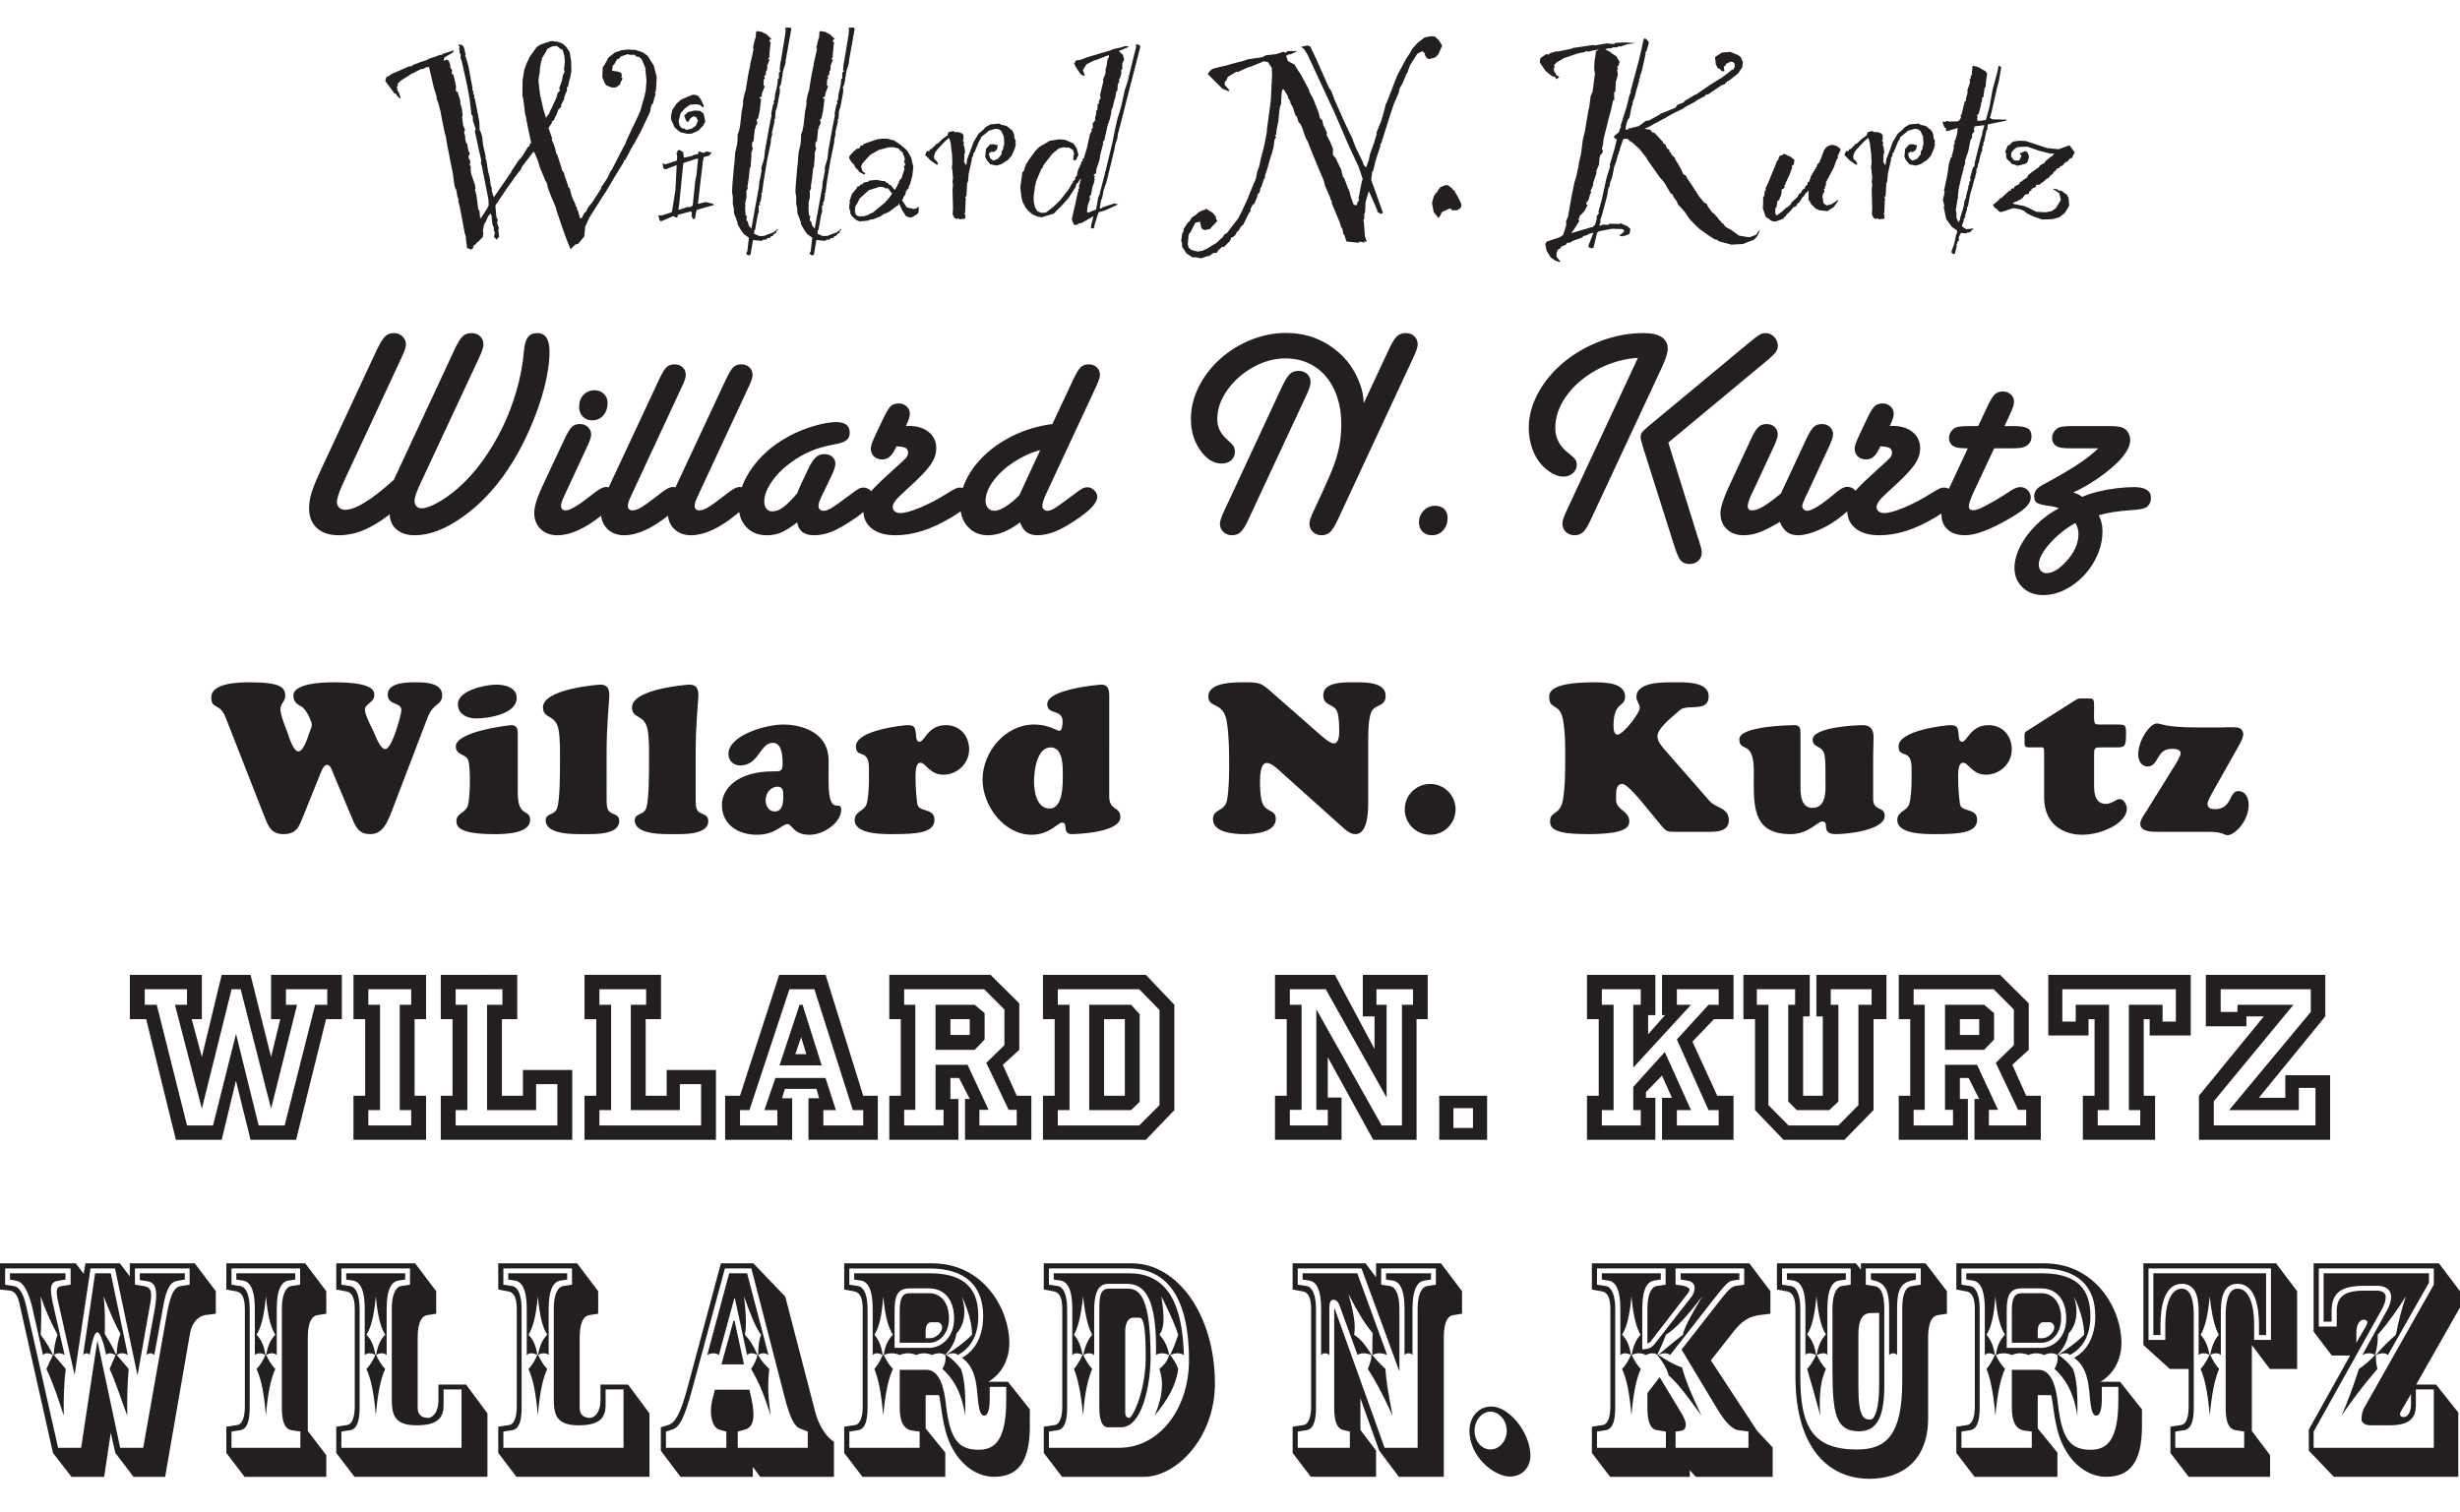 <?xml version="1.0" encoding="utf-8"?>
<!-- Generator: Adobe Illustrator 15.1.0, SVG Export Plug-In . SVG Version: 6.00 Build 0)  -->
<!DOCTYPE svg PUBLIC "-//W3C//DTD SVG 1.1//EN" "http://www.w3.org/Graphics/SVG/1.1/DTD/svg11.dtd">
<svg version="1.1" id="Layer_1" xmlns="http://www.w3.org/2000/svg" xmlns:xlink="http://www.w3.org/1999/xlink" x="0px" y="0px"
	 width="518.72px" height="318.908px" viewBox="0 0 518.72 318.908"
	 style="enable-background:new 0 0 518.72 318.908;" xml:space="preserve">
<path style="fill:#231F20;" d="M425.872,29.679l-1.326,0.167l-0.398,0.263h-0.067l-0.098,0.3l-0.663,0.364
	l-0.2,0.531l-0.298,0.696l0.23,0.53l-0.063,0.332l0.198,0.695l0.631,0.531l0.363,0.465
	l0.828,0.232l0.365,0.198l1.394-0.366l0.498-0.165l0.296-0.364l0.268-0.962l-0.165-0.729
	l-0.333-0.398l-0.266-0.133l-1.193,0.497l0.1,0.199l0.298,0.267l-0.465,0.993l-0.631,0.066
	l-0.562-0.1l-0.131-0.232l-0.431-0.596l0.063-0.729l0.498-0.664l0.63-0.464l0.466-0.101
	l1.791-0.064l2.485,0.861l2.388,0.597l0.596-0.034l0.233,0.166l-0.3,0.067l-0.099,0.265l-0.431,0.265
	l-1.028,0.83l-0.298,0.463l-0.896,0.465l-0.099,0.266h-0.134l-0.033,0.165l-1.459,0.996l-0.896,0.762
	l0.032,0.267l-1.259,0.861v0.132h-0.331l-0.167,0.465l-1.062,0.597l-0.03,0.231l-0.135,0.135
	l-0.067-0.067l-0.461,0.165v0.267l-0.466,0.198l-1.525,1.392l-0.464,0.232l-0.067,0.199l-1.227,1.029
	l-0.067,0.064l0.4,0.599l0.496,0.297l0.332,0.432l0.529,0.199l0.199-0.133l0.431-0.1
	l1.759-0.598l0.266-0.032l1.294,0.231l0.861,0.333l0.397,0.397l1.326,0.697l2.056,0.729
	l1.759-0.034l0.065-0.065l0.232,0.065l1.592-0.432l1.161-0.895l0.828-1.358l0.1-0.266l-0.132-1.624
	l-0.5-0.797h-0.131l-0.896-0.664h-0.466l-0.397-0.297l-0.794-0.134v0.198l0.266,0.102l0.961,0.663
	l0.332,1.425l-1.028,1.691l-0.896,0.663l-1.229,0.232h-0.198l-1.822-0.1l-1.459-0.73l-1.161-0.497
	l-1.061-0.199l-1.262-0.264v-0.134l0.433-0.266l0.396-0.099l1.128-0.629l0.631-0.798l0.761-0.165
	l0.166-0.563l0.332-0.132l0.133-0.134l-0.065-0.199l1.028-0.497l-0.102-0.364l0.465-0.034
	l0.563-0.098V38.666l0.399-0.199l0.962-0.862h0.265l0.266-0.431l0.796-0.664l-0.035-0.198l0.067-0.101
	h0.266l0.165-0.364l0.268-0.066v-0.101l-0.035-0.031l0.065-0.101l0.498-0.132l0.166-0.333
	l0.465-0.132l0.596-0.729l0.033,0.032l0.465-0.231l0.165-0.232h0.067l0.067-0.199l0.528-0.297h0.166
	l0.034-0.266l0.463-0.896l-1.094-1.492l-2.287,0.828l-2.42-0.231l-4.51-1.493L425.872,29.679z
	 M418.444,26.431l-0.198,0.693l-0.2,0.565l-0.132,0.928l-0.099,0.134l-1.128,4.376l-0.266,1.062
	l-0.067,0.895l-0.33,0.232l-0.599,2.156l0.101,0.431l-0.266,0.531l-0.065,0.597l-0.165,0.132v0.464
	l-0.465,1.725l0.032,0.199l-0.399,0.963l-0.131,1.061l-0.762,2.422v0.364l-0.267,0.265l0.165,0.264
	l-0.298-0.132l-0.398-0.962l0.067-0.563l-0.165-0.93l0.363-2.354l0.133-0.132l-0.065-0.3
	l0.165-1.657l0.563-2.486l0.498-1.79L414,35.383l0.1-0.135l0.331-0.96l-0.099-0.331l0.698-2.022
	l0.363-1.857l0.098-0.53l0.333-0.466l0.034-0.896l0.166-0.064l0.33-0.531l-0.165-0.267
	l0.198-0.663l1.724-0.229H418.444z M421.162,15.188l-0.993,3.682l-0.664,3.713l-0.763,2.72
	l-1.359,0.199l-0.463-0.101v-0.529l0.131-0.198l-0.232-0.267l0.432-0.464l0.498-1.924l-0.067-0.098
	l0.266-0.664l-0.067-0.531l0.333-0.266l0.267-1.924l0.198-0.198l0.098-1.159l0.233-1.659l-0.3-0.465
	l-1.558-0.895l-1.126-0.299l-0.103,0.132l-0.165,1.792l-0.23,0.397l0.032,0.333l-0.232,0.263
	l0.067,0.633l-0.563,1.657l0.065,0.431l-0.363,1.392l0.033,0.397l-0.266,0.067l-0.698,2.852
	l-0.197,0.067l0.1,0.463l-0.266,0.564l-0.465,0.297l-1.792,0.034l-0.528-0.132l-0.266,0.231
	l-0.465-0.1l-0.098,0.199l0.33,0.929l0.464,0.431l-0.131,0.166l0.198,0.332l2.319-0.696
	l-0.1,1.128l-0.397,1.426l-0.297,0.363l0.233,0.101l-0.333,0.795l0.1,0.3l-0.265,1.128
	l-0.232,0.694l0.13,0.232l-0.296,0.066l-0.433,1.459l-0.165,1.394l-0.265,1.525l-0.166,0.695
	l-0.399,1.957l0.167,0.231l-0.167,0.3l0.067,0.099l-0.3,1.26l0.3,1.293l-0.131,0.232
	l0.463,2.256l0.099,0.33l1.193,1.627l1.063,0.728l-0.035,0.63l-0.167,0.233l-0.396,1.955
	l-0.562,1.493l0.032,0.464l0.331,0.199l0.367-0.099l0.098-0.532l0.232-0.896v-0.562l0.23-0.266
	l-0.13-0.166l0.33-0.265l0.101-0.432l-0.135-0.165l0.5-1.062l1.158,0.067l0.299-0.232l0.365,0.099
	l0.896-0.896l-1.56,0.167l-0.862-0.531l-0.031-0.398l0.363-0.862l-0.032-0.299l0.363-0.562
	l-0.065-0.232l0.433-1.36l-0.067-0.198l0.265-0.529l0.065-0.398l0.4-2.09l0.461-1.492
	l0.433-1.725l0.167-0.165l-0.034-0.3l0.298-0.96l-0.065-0.299l0.133-0.496l0.165-0.135
	l0.067-0.762l0.131-0.101l0.431-1.956l0.169-0.099l-0.102-0.232l0.267-0.333v-0.893l0.266-0.367
	l-0.067-0.363l0.198-0.364l0.498-2.323l0.232-0.297l-0.067-0.299l0.133-0.697l3.781-0.762
	l0.2-0.166l-0.067-0.067l-2.985-0.065l-0.562-0.331l0.098-0.067l0.398-1.557l1.094-4.843
	l0.365-1.326l0.433-2.521l0.03-0.431l-0.528-0.232L421.162,15.188z M401.632,26.828l-0.363,0.432
	l-1.096,0.927l-1.062,1.758l-0.628,1.758l-0.73,1.89l-0.133,1.062l-0.266,0.1l-0.1-0.464
	l-0.133-0.034l0.067-1.822l0.133-0.266l-0.133-1.094l-0.232-0.631l0.165-0.231l-0.131-0.398
	l-0.268-0.198l0.268-0.034v-0.862l-0.067-0.332l-0.266-0.264l-0.73-0.267h-0.763l-0.363-0.231
	l-0.996,0.266l-0.199,0.663l-0.166,0.132l-0.861,0.597l-0.993,0.962l-0.498,0.232l-0.165,0.364
	l-0.2,0.034l-0.398,0.498l-0.43,0.132l-0.101,0.364h-0.532l-0.363,0.798l1.128,1.158l1.292,0.896
	l0.333-0.034l-0.232-0.597l-0.599-0.596l-0.063-0.498l0.264-0.862l0.53-0.696l1.427-1.526
	l0.961-0.862l0.331,1.061l0.3,2.489l0.065,1.822l-0.099,0.996l0.099,0.496l0.135,1.659
	l-0.103,0.762l0.103,0.764l-0.103,0.894l0.103,3.849l-0.067,1.358l0.332,0.73l0.496,0.265
	l0.397-0.167l0.168,0.232l1.259-0.131v-0.862l-0.232-0.067l0.2-0.266l0.1-2.287l-0.034-0.267
	l0.132-0.264l-0.165-0.464l0.266-0.465l0.032-0.697l0.101-1.822l0.197-0.465l0.133-1.592
	l0.696-3.084l-0.063-0.167l0.363-0.63l-0.067-0.297l0.3-0.332l0.796-1.957l0.23-0.496l0.2-0.201
	l0.131-0.496l1.693-1.394l1.392-0.397l0.663,0.101l0.532,0.364l0.529,1.128l0.1,1.392l-0.065,0.63
	l-0.165,0.168l0.063,0.396l-0.398,0.63v0.563l-0.761,0.963l-0.996,0.396l-0.663-0.531l-0.264-0.96
	l0.464-0.398l0.563,0.065l0.663-0.496l0.199-0.929l-0.896-0.232l-0.761,0.066l-0.833,0.928
	l-0.165,1.626l0.232,0.597l0.829,1.027l1.328,0.266l1.026-0.3l1.394-0.894l0.796-0.929l0.663-1.559
	l0.198-0.829l-0.165-0.3l0.165-0.198l-0.131-0.496l-0.165-0.199l-0.103-0.962l-0.363-0.73
	l-1.195-0.96l-1.192-0.267l-0.3-0.231l-1.89,0.165L401.632,26.828z M372.386,40.058l-0.268,0.232
	l-0.098,0.994l-0.232,0.299v1.062l-0.065,1.326l0.628,1.823l0.664,0.366l0.267,0.264l0.562,0.266
	l0.532,0.033l0.198-0.066l1.493-0.529l0.166-0.398l0.065,0.034l0.365-0.233l-0.035-0.167l0.963-0.927
	l0.496-0.664l0.73-0.332l0.133-0.431l0.53-0.432l0.631-1.027l0.266-0.199l0.397-0.63
	l0.266-0.165l0.2-0.299l0.13,0.066l-0.032,1.758l0.298,0.464l0.365,0.662l0.431,0.3l0.232,0.397
	l0.3,0.066l0.131,0.199h0.266l0.232,0.198h0.098l1.727,0.166l0.463-0.398l0.101-0.033l0.663-0.397
	l0.996-1.425l-0.035-0.134l-1.425,0.929l-0.995,0.266l-0.696-0.498l-0.133-1.095l-0.064-0.064
	l0.064-0.73l0.365-0.562l-0.134-0.465l0.232-0.232v-0.364l0.232-0.266l-0.067-0.431l0.1-0.034
	l-0.064-0.266l0.165-0.099l0.167-0.498l0.264-0.299l0.032-0.165l0.996-1.856l0.695-1.923
	l0.266-0.232l-0.131-0.299l0.629-1.294l-0.131-0.397l-0.73-0.498l-0.796-0.232l-0.399,0.066
	l-0.031,0.067l-0.135-0.067l-0.896,0.499l-0.098,0.297l-0.232,0.167l-0.266,0.762l-0.729,1.891
	l-0.431,0.431l-0.202,0.565l-1.259,2.088l0.067,0.132l-0.2,0.366l-0.131,0.529l-0.3,0.034
	l-0.1,0.562l-0.431,0.366l-0.099,0.432l-0.499,0.297l-0.266,0.564l-0.563,0.431l-0.197,0.496
	l-1.361,1.261v0.232l-0.762,0.696l-0.265,0.101l-1.028,0.927l-0.994,0.697l-0.2-0.165l-0.1-0.465
	l0.034-0.863l0.232-0.299l0.166-1.192l0.431-0.331l0.165-0.631l0.135-0.1l0.165-0.763V40.025
	l0.629-0.432l-0.033-0.529l0.232-0.198l0.067-0.398h0.063l-0.063-0.232l0.131,0.032l0.101-0.032
	l0.032-0.332l0.399-0.762l0.694-1.825l-0.131-0.098l0.198-0.366l0.266-0.199l0.132-0.928
	l-1.061-0.83l-0.165,0.033l-0.597-0.364l-0.465-0.1l-0.165,0.066l0.03,0.101l-0.663,0.231
	l-0.296,0.53l0.032,0.232l-0.332,0.299l-0.232,0.663l-1.79,4.343l-0.399,0.798L372.386,40.058z
	 M346.223,9.883l-0.102,0.53l-0.629,2.62l-1.691,6.3l0.101,0.231l-0.2,0.2l-0.2,0.695
	l-0.528,2.122l-1.227,3.879l0.065,0.366l-0.2,0.233l-0.23,0.794l-1.028,0.862v0.364l0.563,0.3
	l-0.431,1.856l-1.062,3.582l0.1,0.23l-0.73,2.388l-0.098,0.366l-0.929,4.243l-0.397,1.46
	l-0.331,1.194l0.131,0.265l-0.463,0.598l-0.035,0.729l-0.363,1.194l-0.2,0.099l-0.197,0.3
	l-0.3,0.033l-4.311,1.259l0.431-0.564l1.294-1.988l-0.2-0.399l0.233-0.264v-0.366l0.165-0.165
	l0.798-0.796l0.729-1.326l-0.331-0.364l0.563-0.862l0.363-1.293l0.167-0.067l-0.1-0.529l0.298-0.632
	l0.266-0.63l-0.101-0.166l0.665-1.956l0.131-0.431l-0.131-0.199l0.629-1.458l0.098-1.459
	l0.268-0.697l0.298-0.199l0.165-0.596l-0.23-0.266l0.23-1.062l0.166-1.293l0.532-2.088l0.465-1.892
	l0.597-2.188l0.363-1.824h0.265l-0.032-1.624l0.265-0.299l0.067-1.822l0.231-0.831l0.232-0.829
	l-0.166-1.027l0.198-0.199l-0.198-0.531l0.266-0.098l0.232-0.697l-0.034-0.267l-0.629-1.061
	l-0.563-0.363l-0.963-0.697l-0.796-0.364l0.466-0.232l0.894-0.033l0.198-0.199h0.863l0.465-0.231
	l0.298,0.066l1.526-0.498l1.624-0.231l-1.856-0.133l-2.288,0.067l-0.399,0.263l-1.524-0.132
	l-2.521,0.432l-0.232-0.101l-4.31,0.631l-0.464,0.199l-2.853,0.563l-0.165-0.066l-1.359,0.397
	l-0.334,0.3l-0.496-0.102l-1.229,0.862l-0.131,0.896l1.227,1.791l1.129,0.929l0.463,0.298
	l0.266-0.099l0.465,0.63l0.596-0.498l-0.73-0.431l-0.065-0.331l-0.298-0.333l-0.1-0.663
	l0.232-0.465l-0.232-0.231l0.695-0.662l0.931-0.498l0.398-0.299l3.016-1.027l1.492-0.299
	l0.3-0.231l0.397,0.166l1.159-0.299l1.161-0.166l-0.663,0.364l-0.033,0.465l-0.265,1.724
	l-0.065,1.593l0.165,0.928l-0.498,3.846l-0.397,0.831l-0.3,2.32l-0.198,0.828l-0.729,4.345
	l-0.431,1.756l-0.397,3.052L332.892,34.521v0.331l-0.53,2.421l-0.398,1.293l-0.63,3.118l-0.696,4.012
	l-0.397,0.896v0.96l-0.631,1.99l-0.631,0.465l-2.785,0.93l-0.363,0.495l0.298,1.493l0.861,1.36
	l1.028,0.729l0.861,0.264l0.135-0.132l-0.796-0.963v-0.828l0.23-0.63l0.598-0.364l0.166-0.364
	l0.232-0.067l0.729-0.299l0.3-0.431l0.663-0.033l0.398-0.331l1.922-0.664l0.498-0.396l0.761-0.199
	l0.2-0.199l1.062-0.299l-0.101,0.333l-0.894,2.287v0.464l0.763,0.233l0.264-0.135l0.764-3.183
	l0.397-0.298l2.753-0.53l2.057,0.066l0.331,0.099l0.197,0.333l-0.695,0.694h-0.2l-0.198,0.201
	l0.597,0.229l0.167-0.098l0.463-0.034l0.963-0.397l0.198-1.027l-0.631-0.599l-1.491-0.63
	l-0.232,0.167l-2.12-0.066l-0.135,0.231l-1.26-0.033l-0.562,0.232l-0.133-0.132l0.232-0.565v-0.629
	l0.363-1.027l1.062-4.012l0.232-1.461l0.33-0.664l-0.032-0.33l0.53-1.458l0.2-1.028
	l0.23-1.161l0.398-1.027l0.365-1.428l0.133-0.132l0.1-0.597l0.167-0.198l0.031-0.366
	l0.598-1.756l0.133-0.299l0.562-0.101l0.498,0.167l0.198,0.265l0.598,0.366l1.524,1.357l1.429,1.824
	l0.363,0.631l2.485,3.515l0.931,1.062l1.358,2.321l0.431,0.265l0.232,0.563l0.696,0.962l0.167,0.53
	l1.425,1.559l1.061,1.559l1.161,1.227l0.929,0.862l2.09,1.493l1.159,0.729l0.565,0.099l0.199,0.266
	l2.719,0.729l2.42-0.132l2.388-0.93l0.695-0.795l0.464-1.128h-0.166l-0.561,0.896l-1.394,0.531
	l-0.398-0.033l-1.826-0.299l-1.755-1.261l-1.062-0.562l-0.598-0.765l-0.33-0.098v-0.267l-0.431-0.332
	l-0.3-0.463l-0.962-1.029l-0.197-0.065l-0.631-0.896l-0.232-0.231l-0.333-0.763l-0.563-0.266
	l-1.126-1.395l-1.261-1.987l-0.829-1.229l-0.397-0.596l-0.133-0.397l-0.631-0.364l-0.528-1.195
	l-1.163-1.957l-0.065-0.265l-0.729-0.729l-0.165-0.432l-0.268-0.134v-0.398l-0.53-0.363
	l-0.365-0.896h-0.266l-0.397-0.631l-1.592-1.724l-0.464-0.099l-0.43-0.564l-1.095-0.166l0.131-0.165
	l0.631-0.232l1.028-0.596l2.686-1.428l0.133-0.098l1.426-0.798l2.123-1.027l0.098-0.166l2.257-1.192
	l0.298-0.267l1.857-0.995l0.232-0.331l0.363,0.034l2.985-2.023l0.498-0.1l0.562-0.629l0.498-0.232
	l1.822-1.46l0.863-1.294l0.133-1.093l-0.463-1.061l-0.565-0.432l-1.625-0.663l-1.791,0.165
	l-1.425,0.93l0.166,1.557l0.463,0.862l0.333,0.033l0.463,0.531h0.565l-0.166-0.962l0.166-0.132
	l0.232,0.034v-0.432l1.159-0.565l0.565,0.232l0.197,0.333l0.035,0.529l-0.3,0.596l-0.365,0.101
	l-0.664,0.563l-1.426,1.061l-1.159,0.697l-0.663,0.431l-0.796,0.498l-2.785,1.924l-0.266,0.064
	l-1.459,0.896l-0.696,0.397l-0.232,0.333l-1.294,0.498l-0.397,0.597l-2.653,1.095l-0.365,0.098
	l-0.396,0.299l-2.092,1.16l-0.828,0.168l-1.392,1.061l-1.824,0.465h-0.365l-0.067,0.297l-0.596-0.065
	l0.199-1.062l0.266-0.862l0.397-0.597l0.498-2.419l0.198-0.431l-0.067-0.267l0.433-1.061l0.331-1.293
	l0.663-2.354l0.1-0.101l-0.198-0.199l0.363-0.33l-0.165-0.299l0.165-0.166l0.363-1.228
	l0.73-3.315l-0.098-0.232l0.264-0.266l0.465-1.658l0.067-0.198l-0.365-0.498l-0.398-0.331
	l-0.33,0.065L346.223,9.883z M303.744,39.461l-0.496,0.631l-0.268,0.529h-0.131l-0.532,0.797
	l-0.363,1.425l0.363,1.89l0.963,1.195l0.133,0.033l0.663-1.26l1.725-0.765l0.431,0.432l1.094-0.033
	l0.598-0.431l0.165-0.267l0.067-0.297l-0.102-0.531l-0.663-1.326l-0.629-1.062v-0.132l-0.463-0.331
	l-0.202-0.366l-0.165-0.033l-0.596-0.496l-0.166,0.033l-0.365-0.066L303.744,39.461z M300.396,7.894
	l-1.459,1.128l-1.129,1.26l-0.498,0.896l-0.794,1.193l-1.89,3.515l-0.796,2.055L293,20.096
	l-0.631,1.624L292.237,21.854l-0.299,1.227l-0.63,2.256l-1.062,2.618l0.067,0.332l-0.332,0.994
	l-0.231,0.828l-0.86,2.355l-0.268,1.326l-0.563,1.525l-0.498-0.464l-0.23-0.763l-1.428-2.886
	l-0.895-2.354l-0.498-0.96l-0.73-1.559l-0.23-0.465l-2.09-4.709l-0.729-1.923l-0.53-0.795
	l-2.62-5.903l-1.294-2.719l-0.63-0.232l-1.292,0.299l0.629,0.496l0.73,1.161l4.244,9.152
	l1.394,2.983l1.392,3.217l1.492,3.482l2.154,4.644l0.333,0.894l0.598,1.824l-0.165,0.563l-0.268,1.26
	l-0.431,2.322l0.099,0.364l-0.331,0.432l-0.131,0.63l-0.663-0.132l-0.465-1.262l-0.166-0.496
	l-0.265-1.062l-0.398-0.896l-0.73-1.956l-0.232-0.133l-0.397-1.692l-0.298-0.529l-0.796-1.725
	l-0.631-0.761v-1.294l-0.596-1.494l-0.73-1.392l0.067-0.531l-0.764-1.591l-0.232-1.027l-0.463-0.4
	l-0.3-1.192l-1.095-2.819l-0.86-1.559l-0.067-0.431l-1.955-3.614l-0.135-0.099l-0.959-1.593
	l-0.433-0.231l-0.961-0.53l-0.331-0.896v-0.232l0.528-0.299l0.333,0.033l1.459-0.696h-2.09
	l-0.332,0.332l-0.596-0.165l-1.395,0.462l-2.287,0.267l-0.663,0.397L264.25,12.336l-1.227,0.199
	l-0.794,0.299l-2.62,0.663l-1.028,0.331l-1.427,0.3l-1.459,0.396l-0.562,0.432l-0.466,0.663
	l2.288,2.288l0.796,0.795l1.293,0.531l0.198-0.199l-0.994-1.095l0.033-0.761l0.268-0.134l0.363-0.829
	l1.824-1.095l0.298,0.101l0.265-0.167l1.657-0.762l0.863-0.267l0.696-0.297l1.526-0.599l0.265-0.199
	l1.028,0.135l0.829,1.227l0.067,1.394l-0.268,5.57l-0.828,6.134v0.432l-0.333,1.757l-0.131,0.663
	l-0.3,1.327l-0.528,1.956l-0.268,1.359l-0.463,1.326l-0.298,1.492l-1.229,2.886l-0.431,1.159
	l-0.465,1.028l-0.794,1.724l-0.796,1.56l-1.526,1.957l-0.794,1.061l-0.698,0.464l-0.133,0.364
	l-1.493,1.36l-0.961,0.563l-0.994,0.63l-0.961,0.432l-0.994,0.167l-1.328-0.333l-0.596-0.529
	l-0.168-0.697l0.198-2.088l0.333-0.366l1.061-2.056l0.563-0.133l0.398-0.133l0.366,1.492
	l0.629,0.333l1.159-0.267l0.202-0.265l1.324-1.393l-0.298-0.564V45.696l-0.696-0.829l-1.424-0.862
	l-0.268,0.297h-0.265l-0.929,0.432l-0.696,0.63l-0.796,0.498l-0.53,0.896l-0.333,0.199l-0.828,1.294
	l-0.133,0.761l-0.198,0.134l-0.232,1.725l0.198,0.298v0.862l0.931,1.426l1.293,0.83l0.597-0.034
	l1.191,0.232l1.361-0.465l0.232,0.033l1.062-0.73l0.596,0.034l0.332-0.496l0.663-0.633l0.231-0.197
	l0.3,0.1l1.292-1.293l0.33-0.762l0.3-0.067l0.498-0.397l0.397-0.764l0.233-0.098l0.562-0.93
	l0.498-0.432l1.094-2.223l0.498-0.761l-0.1-0.267l0.563-1.061h0.232l0.695-1.624l-0.032-0.3
	l0.565-0.729l0.098-0.762l0.198-0.199l0.532-1.657l0.264-0.332l-0.031-0.398l0.629-1.89
	l0.133-0.565l0.53-1.788l0.2-0.565l0.33-1.227l0.165-1.491l0.365-0.631l-0.232-0.364
	l0.232-0.134l0.099-1.027l0.367-1.792l0.23-2.286l0.167-0.961l0.166-0.266l0.13-2.422
	l0.166-0.795h0.3l0.863,1.426v0.299l0.497,0.762l0.063,0.465l0.466,0.762l0.598,1.858l0.23,0.033
	l0.4,1.324l0.365,0.299l0.33,0.697l0.831,2.354l0.397,0.697l0.694,1.788l0.3,0.73l1.524,3.715
	l0.828,1.89l0.333,1.293l1.094,2.453l-0.033,0.167l0.365,0.631l-0.067,0.264l1.792,4.311
	l0.232,0.896l0.23,0.134l0.233,1.26l0.33,0.364l-0.032,0.199l0.365,0.996l2.555,0.264
	l0.197-0.264l1.127,0.264l-0.266-0.331l0.665,0.133l-0.399-1.16l-0.033-0.399l-0.197-2.686
	l-0.135-0.299l0.232-0.297v-1.095l0.165-0.299l0.101-2.122l0.365-1.328l0.332-1.026l1.756,4.011
	v0.333l0.83,0.529l0.365-0.33l-2.455-6.897l0.198-1.725l0.2-0.132l0.497-2.09l0.166-0.563
	l0.896-2.687l-0.098-0.199l0.23-0.264l1.659-5.239l0.296-0.93l0.73-2.187l1.094-2.522v-0.297
	l0.165-0.565l0.465-0.762l0.829-1.923v-0.165l0.3-0.333l0.431-1.293l0.165-0.364l1.492-2.354
	l1.061-0.565l0.565,0.531l-0.032,0.266l0.397,0.663l0.498,0.23l1.324-0.364l0.663-0.729
	l0.764-1.757l-0.663-1.095L302.585,7.729l-0.796-0.102L300.396,7.894z M239.579,9.883l-0.596,2.321
	l-1.094,4.477l-0.035,0.266l-0.695,2.088l-0.663,3.052l-0.466,1.725l-0.397,1.192l-0.529,2.354
	l-0.497,2.52l-1.427,5.937l-1.161,4.51l-0.131,0.232l0.063,0.232l-0.396,0.896l-0.398,2.354
	l-0.098,0.165l-1.627,0.663l-0.232-0.232l0.168-1.326l0.528-1.458l-0.165-0.135l0.066-0.431
	l0.264-0.165l0.268-1.591l0.431-1.229l-0.101-0.232l0.168-0.032l-0.067-0.598l0.131-0.132
	l-0.297-0.397l0.529-0.398l0.067-0.83l0.697-2.089l0.063-0.729l0.665-2.586l-0.065-0.399
	l0.296-0.23l0.73-3.283l0.431-1.194l0.268-1.16l0.098-0.861l0.233-0.432l0.397-1.725l0.1-0.134
	l0.297-1.591l0.201-0.101l0.099-1.324l0.33-0.697l-0.098-0.397l0.198-0.134l0.33-1.159
	l-0.03-0.697l0.232-0.232v-1.292l0.198-0.133l-0.067-0.168l0.267-0.263l-0.267-1.095l-0.895-0.797
	l1.824-0.763l0.264-0.265l-0.761-0.034l-1.029,0.333l-1.293,0.265l-0.829,0.332l-4.808,1.425
	l-1.594,0.599l-0.693,0.031l-0.232,0.266v0.199l-0.301,0.067l0.333,0.761l1.062,1.626l0.562,0.331
	h0.365l-0.433-1.159l0.766-1.229l1.557-0.796l0.531-0.132l2.62-1.027v0.563l-0.233,0.165
	l-0.232,1.525l-0.23,0.862v0.763l-0.563,1.394l0.131,0.165l-0.73,3.017l0.135,0.598l-0.398,0.663
	l0.065,0.464l-0.298,0.165l-0.065,1.294l-0.232,0.034l-0.067,1.127l-0.133,0.132l-0.066,0.896
	l-0.496,0.631l0.034,0.895l-0.265,0.3l0.032,0.364l-0.365,0.663l-0.665,3.018l-0.629,2.055
	l-0.298,0.3l0.065,0.364l-0.363,0.101l0.065,0.297l-0.23,0.465l-0.5,1.062l-0.23,1.161
	l-0.365,0.33l0.067,0.366L226.25,38.267v0.232l-0.232,0.232l-0.597,1.094l-1.824,2.354l-1.493,1.458
	l-1.558,1.195l-0.995,0.067l-0.829-0.366l-0.465-0.795l-0.296-1.227v-1.129l0.263-1.89l-0.064-0.133
	l0.132-0.166l0.198-0.961l1.129-2.687l0.232-0.067v-0.232l0.33-0.63l1.792-2.254l1.326-1.061
	l1.026-0.266l0.665,0.132l0.297-0.098l0.928,0.529l0.232,0.632l0.035,0.397l-0.2,0.231l0.133,0.265
	L226.25,33.693l0.563,0.165l0.598-1.192l-0.4-1.428l-0.693-0.995l-1.661-0.729l-1.225-0.132
	l-2.022,0.298l-0.598,0.332l-1.691,0.994l-0.762,0.764l-1.328,1.822l-0.763,1.229v0.23l-0.166,0.168
	l-0.197,0.795l-0.331,0.33l-0.433,3.186l0.232,1.987l0.232,1.029l0.662,1.261l0.598,0.694
	l0.796,0.697l1.061,0.464l0.929,0.165l2.521-0.761l1.791-1.792l1.359-1.525l1.459-2.254l0.23-0.797
	l0.202-0.031l0.528-0.83l0.232-0.133l-0.265,0.664l0.067,0.165l-0.3,0.764l0.132,0.198
	l-0.265,0.631l0.034,0.297l-0.102,0.134l-0.596,2.718l-0.663,2.854l0.1,0.497l0.365,0.829
	l0.663-0.067l0.498-0.331l0.264,0.032l0.167-0.064l2.52-1.428l-0.497,1.824l-0.067,0.729
	l0.53,0.034l0.232-0.264l-0.032-0.333l0.761-2.452l0.202-0.4l1.227-0.33l1.559-0.697
	l1.26-0.597l-0.798-0.199l-2.553,0.83l-0.166,0.231h-0.265l-0.099-0.132l0.331-1.792l0.165-0.231
	l0.333-1.724l0.562-1.593l0.101-0.364l1.559-6.399l0.264-1.36l0.399-1.16l0.133-0.996l0.861-3.249
	l1.028-4.112l2.851-11.074l-0.363-0.364l-0.632-0.067L239.579,9.883z M207.812,26.828l-0.363,0.432
	l-1.096,0.927l-1.061,1.758l-0.631,1.758l-0.729,1.89l-0.135,1.062l-0.263,0.1l-0.101-0.464
	l-0.133-0.034l0.065-1.822l0.135-0.266l-0.135-1.094l-0.23-0.631l0.165-0.231l-0.132-0.398
	l-0.266-0.198l0.266-0.034v-0.862l-0.065-0.332l-0.268-0.264l-0.729-0.267h-0.763l-0.363-0.231
	l-0.996,0.266l-0.2,0.663l-0.165,0.132l-0.861,0.597l-0.994,0.962l-0.498,0.232l-0.165,0.364
	l-0.2,0.034l-0.399,0.498l-0.431,0.132l-0.098,0.364h-0.533l-0.363,0.798l1.129,1.158L197.5,34.72
	l0.33-0.034l-0.23-0.597l-0.598-0.596l-0.067-0.498l0.268-0.862l0.53-0.696l1.426-1.526
	l0.962-0.862l0.33,1.061l0.3,2.489l0.065,1.822l-0.098,0.996l0.098,0.496l0.133,1.659
	l-0.1,0.762l0.1,0.764l-0.1,0.894l0.1,3.849l-0.065,1.358l0.333,0.73l0.496,0.265
	l0.397-0.167l0.167,0.232l1.26-0.131v-0.862l-0.233-0.067l0.2-0.266l0.099-2.287l-0.033-0.267
	l0.133-0.264l-0.165-0.464l0.263-0.465l0.035-0.697l0.1-1.822l0.198-0.465l0.133-1.592l0.695-3.084
	l-0.065-0.167l0.365-0.63l-0.067-0.297l0.3-0.332l0.796-1.957l0.231-0.496l0.199-0.201
	l0.131-0.496l1.691-1.394l1.395-0.397l0.663,0.101l0.53,0.364l0.53,1.128l0.099,1.392
	l-0.065,0.63l-0.166,0.168l0.065,0.396l-0.397,0.63v0.563l-0.762,0.963l-0.995,0.396l-0.663-0.531
	l-0.264-0.96l0.461-0.398l0.565,0.065l0.663-0.496l0.2-0.929l-0.896-0.232l-0.766,0.066
	l-0.828,0.928l-0.166,1.626l0.233,0.597l0.828,1.027l1.326,0.266l1.028-0.3l1.395-0.894
	l0.795-0.929l0.664-1.559l0.197-0.829l-0.165-0.3l0.165-0.198l-0.131-0.496l-0.169-0.199
	l-0.098-0.962l-0.363-0.73l-1.196-0.96l-1.191-0.267l-0.3-0.231l-1.89,0.165L207.812,26.828z
	 M186.821,39.761l0.399-0.067l0.895,1.128l-0.496,0.729l-0.963,1.128l-2.685,2.223l-0.532,0.132
	l-0.131,0.198l-0.997,0.333l-0.994,0.098l-0.73-0.231l-0.229-0.364l0.032-0.232l-0.133-0.231
	l0.101-1.129l0.264-0.297l0.63-1.294l0.399-0.366l1.591-1.424l0.464-0.133l1.658-0.531l0.763-0.033
	L186.821,39.761z M184.834,29.415l-2.654,0.928l-0.397,0.397l-0.299-0.065l-0.232,0.563l-0.63,0.165
	l-0.762,0.697l-0.73,0.795l-0.065,0.498l0.463,0.764l0.531,0.529l0.3,0.63l0.661,0.631
	l0.134,0.299l0.994,0.529h0.198l0.102-0.265l-0.531-0.332l-0.265-0.663l-0.066-0.432l0.231-0.562
	l0.331-0.397l1.36-1.458l1.758-1.031l1.126-0.297l0.83-0.231l1.127-0.067l1.193,0.299
	l0.101,0.232l0.796,0.695l-0.067,0.232l0.232,0.333l0.2,0.761l-0.166,0.532l0.264,0.562
	l-0.331,0.532l0.166,0.364l-0.663,2.088l-0.299,0.198l-0.596,1.361l-0.465,0.795l-0.231-0.132
	l-0.663-0.862l-0.333-0.033l-0.166-0.331l-0.431-0.167l-0.297-0.298l-0.663-0.033l-1.095-0.232
	l-1.627,0.165l-0.132,0.267h-0.332l-0.661,0.165l-0.267,0.366l-0.299-0.033l-0.297,0.396l-0.4,0.067
	l-0.263,0.496l-0.93,1.095l-0.498,1.525l0.134,0.331l-0.134,0.133l-0.065,0.962l0.265,0.896
	l-0.065,0.199l0.432,0.695l0.927,0.796l0.663,0.232l1.89-0.165l0.101-0.165l0.829-0.102l1.525-0.597
	l0.696-0.498l1.027-0.396l1.825-1.358l0.198-0.067l0.165-0.432l0.531,1.027v0.133l0.963,1.525
	l0.794,0.299l0.532-0.1l0.959-0.563l0.333-0.364l0.065-0.431v-0.798h-0.131l-0.398,0.333
	l-0.497,0.099l-1.459-0.298l-1.029-1.525l0.133-0.199l0.232-0.596l0.301-0.332l0.197-0.862
	l0.563-0.597l0.032-0.498l0.2-0.199l0.498-1.822l0.232-1.923l-0.465-1.991l-0.829-1.458
	l-1.228-1.095l-1.492-1.027l-1.558-0.399h-0.996L184.834,29.415z M178.896,5.87l0.134,0.432
	l-0.101,1.027l-0.861,5.24l-0.199,1.027l-0.098,1.161l0.165,0.266l-0.333,0.298v1.195l-0.232,0.198
	l-0.065,0.896l-0.199,1.028l-0.299,1.226l-0.098,1.128l-0.232,0.364l0.099,0.431l-0.232,0.364
	l-0.364,1.858l0.067,0.298l-0.565,2.885l-0.828,4.642l-0.166,1.593l-0.597,2.024l0.065,0.462
	l-0.33,1.858l-0.133,0.431l-0.134,1.425l-0.63,3.416l-0.929,5.173l-0.53-0.597l-0.265-0.962
	l-0.233-0.1v-0.596l0.134-0.198l-0.332-0.432l-0.099-1.626l0.099-0.663l-0.199-0.033l0.199-0.265
	l-0.034-0.134l0.232-1.061l-0.033-1.293l0.3-0.465l-0.067-0.431l0.299-1.957l0.199-1.954
	l0.165-0.232l0.166-2.323l0.033-0.364l-0.099-0.099l0.364-1.128l-0.166-0.465l0.034-0.794
	l0.297-0.333l0.267-2.588l0.265-0.131l-0.165-0.199l0.432-0.795l-0.167-0.797l0.299-0.165
	l0.364-1.658l0.299-2.553l-0.333-0.034v-0.198l0.432-0.266l0.101-0.697l0.562-1.425l-0.266-0.199
	l0.067-1.229l0.265-0.364l-0.231-0.297l0.396-0.366l0.034-0.729l0.232-0.266l0.034-0.929
	l0.495-1.293l-0.364-0.034l0.333-0.462l-0.034-0.232l0.199-2.188l0.1-0.698l-0.299-0.132
	l0.133-0.43l0.333-0.102l-0.997-0.96l-1.027-0.565l-1.027-0.165l-0.199,0.099l-0.1,1.36
	l-0.132,0.199l-0.432,1.857l0.132,0.132l-0.165,0.93l-0.431,1.956l-0.132,0.198l0.064,0.298
	l-0.431,1.956l-0.364,2.189l-0.199,1.293l-0.267,0.796l-0.297,1.458v0.831l-0.265,1.293l-0.366,3.184
	l-0.23,1.061l-0.266,0.696l-0.034,1.261l-0.066,0.562l-0.034,0.299l-0.396,1.759l-0.166,2.254
	l-0.101,0.696l-0.331,3.944l-0.066,1.428l0.168,0.896v1.591l0.229,1.027v0.831l0.764,2.021
	l-0.033,0.267l0.597,1.094l0.764,1.095l1.061,0.763l-0.332,2.919l-0.264,0.364l0.331,0.396
	l0.396,0.034l0.232-0.199l0.498-2.951l0.067-0.065l1.789,0.165l0.3-0.232l0.663-0.034l0.232-0.33
	l0.63-0.034l-0.034-0.231l0.563-0.232l0.266-0.398l0.432-0.197l0.033-0.398l0.297-0.199
	l0.034-0.265l-0.962,0.761l-0.366,0.134l-1.69,0.631h-0.927l-1.061-0.466v-0.629l0.198-0.266
	l0.529-3.052l0.232-0.63l-0.034-1.392l0.301-0.067v-0.231l-0.166-0.232l0.297-0.265l-0.065-0.231
	l0.199-0.167l-0.067-0.199l0.166-0.862l-0.132-0.232l0.199-0.199l0.066-0.462l0.264-1.99
	l0.697-4.212l0.63-3.049l0.198-0.963v-0.498l0.3-1.261l-0.067-0.265l0.565-2.453l-0.134-0.165
	l0.231-0.299l0.102-1.625l0.297-0.798l0.596-3.182v-0.862l-0.098-0.132l0.299-0.597l0.165-0.831
	l0.331-2.088l0.531-1.69l-0.033-0.267l1.226-6.897l-0.231-0.264L178.896,5.87z M165.534,5.87
	l0.132,0.432l-0.1,1.027l-0.862,5.24l-0.199,1.027l-0.098,1.161l0.165,0.266l-0.33,0.298v1.195
	l-0.233,0.198l-0.066,0.896l-0.198,1.028l-0.3,1.226l-0.099,1.128l-0.232,0.364l0.1,0.431
	l-0.233,0.364l-0.364,1.858l0.067,0.298l-0.565,2.885l-0.828,4.642l-0.165,1.593l-0.597,2.024
	l0.066,0.462l-0.332,1.858l-0.133,0.431l-0.134,1.425l-0.629,3.416l-0.928,5.173l-0.531-0.597
	l-0.266-0.962l-0.232-0.1v-0.596l0.134-0.198l-0.333-0.432l-0.098-1.626l0.098-0.663l-0.199-0.033
	l0.199-0.265l-0.033-0.134l0.232-1.061l-0.034-1.293l0.3-0.465l-0.066-0.431l0.299-1.957
	l0.198-1.954l0.166-0.232l0.167-2.323l0.031-0.364l-0.098-0.099l0.364-1.128l-0.166-0.465
	l0.033-0.794l0.298-0.333l0.266-2.588l0.266-0.131l-0.166-0.199l0.432-0.795l-0.167-0.797
	l0.299-0.165l0.364-1.658l0.299-2.553l-0.33-0.034v-0.198l0.431-0.266l0.099-0.697l0.563-1.425
	l-0.265-0.199l0.065-1.229l0.267-0.364l-0.233-0.297l0.398-0.366l0.032-0.729l0.232-0.266
	l0.034-0.929l0.498-1.293l-0.366-0.034l0.332-0.462l-0.033-0.232l0.199-2.188l0.101-0.698
	l-0.3-0.132l0.133-0.43l0.332-0.102l-0.996-0.96l-1.028-0.565l-1.027-0.165l-0.198,0.099
	l-0.101,1.36L159.2,8.225l-0.432,1.857l0.133,0.132l-0.165,0.93l-0.432,1.956l-0.132,0.198
	l0.064,0.298l-0.431,1.956l-0.364,2.189l-0.199,1.293l-0.265,0.796l-0.298,1.458v0.831l-0.266,1.293
	l-0.364,3.184l-0.232,1.061l-0.266,0.696l-0.033,1.261l-0.067,0.562l-0.031,0.299l-0.399,1.759
	l-0.165,2.254l-0.1,0.696l-0.332,3.944l-0.064,1.428l0.165,0.896v1.591l0.231,1.027v0.831
	l0.763,2.021l-0.034,0.267l0.6,1.094l0.761,1.095l1.062,0.763l-0.331,2.919l-0.266,0.364
	l0.331,0.396l0.396,0.034l0.233-0.199l0.497-2.951l0.067-0.065l1.79,0.165l0.299-0.232l0.663-0.034
	l0.232-0.33l0.63-0.034l-0.033-0.231l0.562-0.232l0.266-0.398l0.432-0.197l0.033-0.398l0.299-0.199
	l0.032-0.265l-0.961,0.761l-0.363,0.134l-1.692,0.631h-0.928l-1.062-0.466v-0.629l0.199-0.266
	l0.529-3.052l0.231-0.63l-0.033-1.392l0.3-0.067v-0.231l-0.165-0.232l0.297-0.265l-0.065-0.231
	l0.199-0.167l-0.066-0.199l0.165-0.862l-0.133-0.232l0.199-0.199l0.067-0.462l0.265-1.99
	l0.695-4.212l0.631-3.049l0.197-0.963v-0.498l0.3-1.261l-0.066-0.265l0.564-2.453l-0.133-0.165
	l0.231-0.299l0.101-1.625l0.297-0.798l0.599-3.182v-0.862l-0.101-0.132l0.299-0.597l0.165-0.831
	l0.332-2.088l0.53-1.69l-0.032-0.267l1.227-6.897l-0.233-0.264L165.534,5.87z M147.196,33.426
	l-0.332,3.516l-0.264,1.193l-0.531,5.24l-0.597,0.297h-0.563l-1.625,0.565l-0.233-0.067l0.166-1.095
	l0.862-8.622l0.198-0.132l2.354-0.764L147.196,33.426z M142.853,31.769l-0.034,0.431l-0.197,0.034
	l0.165,0.661l-0.032,0.862l-0.167,0.167l-0.331,0.099l-2.058,0.663l-0.462-0.33l0.099,1.027
	l0.431,0.364l2.421-0.928l-0.265,5.205l-0.73,4.643l-0.331,0.199l-1.923,0.597l-0.299-0.101
	l-0.298,0.134l0.232,0.928l0.297,0.266l2.62-1.126l0.464,0.297l0.398-0.066l0.101-0.496
	l2.816-0.73l0.135,0.531l-0.102,0.364l0.267,0.664l0.1,0.065l0.364-0.065l0.232-1.327
	l0.166-0.53l1.027-0.299l2.586-0.73l-0.165-0.231l-0.597-0.166l-0.962-0.232l-1.658,0.398
	l0.697-6.003l0.232-1.855l0.098-1.027l0.199-0.996l1.128-0.297l0.562-0.631l-1.125-0.265l-0.565,0.33
	l-1.126-0.364l-0.033,0.563l-1.029,0.231l-0.166,0.167l-1.758,0.398l-0.098-0.134l-0.133-1.16
	l-0.299,0.065l-0.067-0.23l-0.396-0.168L142.853,31.769z M143.648,20.992l-0.995,0.862l-0.895,1.36
	l-0.267,1.227v0.696l0.764,1.756l1.193,0.996l1.491,0.33l0.896-0.033l1.427-0.63l0.994-1.061
	l0.464-0.829l-0.366-1.724l-0.761-0.563l-1.161-0.066l-1.359,0.331l-0.797,0.729l0.366,1.027
	l0.398,0.397l0.562-0.862l0.663-0.431l0.564,0.232l0.331,0.73l-0.431,1.061l-0.93,0.63
	l-1.061,0.232l-0.562-0.33l-0.334,0.031l-0.528-0.563l-0.232-0.961l0.431-1.692l0.994-1.092
	l0.996-0.697l1.293-0.101l0.928,0.199l0.266,0.366l0.299,0.031l0.132-0.23l-0.729-1.56
	l-0.265-0.165l-0.034-0.266l-0.597-0.333l-0.167,0.033l-0.166-0.098l-0.529,0.064L143.648,20.992z
	 M118.183,10.314l0.464,0.199l0.364,1.325l0.1,1.293l-0.2,1.525l0.167,0.398l-0.397,0.861
	l-0.167,1.03l-0.563,1.557l0.067,0.73l-0.399,0.299l-0.331,1.16l-0.929,2.023l-0.762,1.559
	l-0.133,0.064l-0.332,0.532l-0.596-1.956l-0.199-0.93l-0.432-1.856l-0.366-3.051l0.101-0.896
	l0.231-1.294l-0.065-0.165l0.299-1.856l0.165-0.133v-0.432l0.862-1.426l0.3-0.596l1.027-0.498
	l0.929-0.101L118.183,10.314z M114.069,9.352l-0.929,0.597l-1.459,2.058l-0.663,1.424l-0.464,1.261
	l-0.364,2.222l-0.034,3.284l0.166,0.63l0.464,3.58l0.101,0.132l0.099,0.696l0.498,2.489
	l0.131,0.562l0.4,1.856l-0.4,0.332l0.102,0.265l-0.398,0.266l-1.127,1.825l-0.398,0.528
	l-0.497,0.531l-1.062,1.625l-0.266,0.366l-0.232,0.496l-3.614,5.24l-0.465-1.459l0.067-0.366
	l-0.266-0.795l-0.165-1.327l-0.199-0.896l-0.132-0.397l-0.431-2.652l-0.168-0.266l0.066-0.364
	l-0.562-2.488l-0.198-1.822l-0.366-1.095l-0.166-0.231l-0.066-1.758l-0.927-4.843l-0.199-0.298
	l0.098-0.265l-0.297-0.796l0.065-0.232l-0.198-0.266v-0.562l-0.331-1.691l-0.498-2.784l-0.631-2.125
	l-0.098-0.065l0.132-0.265l-0.398-1.625l-0.497-0.464h-0.63v0.199l0.266,0.165l-0.134,0.498
	l0.134,0.364l-0.066,0.396l0.265,0.432v0.862l0.233,0.563l1.127,5.04l0.529,2.918l0.398,3.316
	l0.265,0.331l0.034,0.963l0.597,1.758l-0.199,0.431l0.331,1.459l0.332,1.624l0.697,3.051
	l-0.067,0.63l0.199,0.63l1.394,7.064l0.031,1.261l-0.364,0.694l-1.26,1.926h-0.165l-0.167-1.66
	l-0.23-0.165l-0.399-3.118l-0.297-1.126l0.132-0.266l-0.166-0.762l-0.795-2.323l-0.101-1.061
	l0.101-0.199l-0.266-0.596l0.067-0.331l0.064-0.3l-0.397-0.862l0.066-0.464l0.165-0.165V32.166
	l-0.231-0.266l-0.298-1.658l-0.201-0.032l-0.229-1.162l0.064-0.165l-0.266-0.929l0.201-0.563
	l-0.399-0.96l-0.233-1.758l0.135-0.199l-0.135-1.394l-0.396-1.459l0.066-0.231l-0.562-1.891
	l-0.432-0.365l0.065-0.928l-0.465-2.122l-0.132-0.366l-0.331-0.166l0.099-0.696l-0.431-0.762
	l0.033-0.432l-0.33-0.896l-0.498-0.198l-0.267,0.198h-0.297l0.199-0.663l1.788-1.062l0.166-0.43
	l-2.354,0.763l-0.264,0.232l-0.333-0.033l-0.761,0.297l-1.459,0.499l-0.632,0.33l-1.459,0.465
	l-0.132,0.1L87.375,13.563l-0.728,0.464l-0.3-0.063l-3.879,1.69l-0.364,0.297l-0.63,0.299
	l-0.232,0.829l1.923,2.619l0.364,0.133l0.198,0.397l0.664,0.564l0.101-0.1l-0.366-1.128
	l-0.398-0.597l0.102-0.298l-0.199-0.299l0.297-0.33l-0.098-0.366l0.761-0.729l1.095-0.664
	l1.227-0.796l0.299-0.1l1.559-0.828h0.496l0.565-0.366l0.631-0.064l1.027,4.408l0.596,1.89
	l-0.033,0.4l0.3,0.663l0.498,1.855l0.297,1.56l0.399,2.022l0.264,1.194l0.199,0.695l0.332,2.09
	l0.099,0.364l0.465,2.422l0.1,0.529l0.432,2.09l0.398,2.816l0.131,0.532l0.232,0.33l0.266,1.525
	l0.232,0.599l-0.067,0.298l0.333,1.293l0.331,1.691l0.696,3.78l0.232,0.695l0.034,0.632
	l0.231,1.789l0.862,0.364l0.496-0.432l-0.064-0.363l0.596-0.397l0.099-0.266l0.199-0.065l1.128-1.128
	l0.131-0.962l-0.131-0.199l0.266-1.492l0.363-0.597l0.499-1.127l0.498-0.597l0.229,0.531
	l0.167,1.756l0.332,0.797l-0.067,0.33l0.266,0.631l-0.198,0.862l0.564,0.63l0.529-0.697
	l-0.199-1.426l0.166-0.265l-0.397-1.127l0.132-0.663l-0.297-0.696l-0.199-2.354l2.254-3.351
	l1.36-1.89l0.265-0.431l1.526-1.99l0.166-0.462l0.761-0.996l1.725-2.255l0.199,0.267l0.797,1.89
	l0.298,1.125l1.26,3.019l0.167,0.167l0.165,0.465l0.099,0.661l0.798,2.091l0.33,0.728l0.532,1.294
	l0.297,1.061l1.228,3.616l0.862,2.354l0.762,1.857l1.061-1.027l0.498-0.067l1.327-1.593l0.199-2.055
	l0.862-1.89l3.216-5.106l0.132-0.134l2.288-3.847l1.626-2.652l0.066-0.299l0.298-0.231l0.763-1.425
	l0.598-1.195l0.165-0.067v-0.33l0.231-0.132l0.432-0.862l0.697-1.262l0.033-0.132l0.165-0.199
	l0.896-1.89l1.192-2.488l0.299-1.525l0.297-0.229l0.333-1.262l0.266-0.862l-0.167-0.298
	l0.199-0.232l0.066-0.597l0.132-2.421l-0.63-2.421l-1.293-2.056l-1.028-0.73l-1.491-0.497
	l-1.691-0.099l-1.227,0.132l-1.461,0.498l-1.458,1.161l-0.132,0.397l-0.994,1.658v0.231l-0.066,1.792
	l0.529,1.26l0.366,0.465l1.159,0.431l0.829-0.033l0.861-0.631l0.101-0.396l0.432-0.863l-0.299-0.299
	l0.167-0.364l-0.134-0.198V15.354l-0.93-0.299l-1.061-0.132h0.033l0.165-1.129l0.266-0.165
	l0.597-1.094l0.498-0.199l0.266-0.397l1.425-0.498l0.697,0.134l0.862-0.034l0.33,0.398l0.6,0.067
	l0.562,0.529l0.729,1.725l0.265,2.751l-0.165,2.091l-0.297,1.392l-0.499,1.657l-0.266,1.029
	l-0.896,2.055l-0.829,1.692l-1.226,2.62l-0.364,0.993l-0.134,0.134l-2.686,5.207l-0.198,0.198
	l-0.73,1.558l-1.192,1.758l-0.135,0.464l-1.757,2.719l-0.995,1.262l-0.331,0.729l-0.464,0.431
	l-0.464,0.963l-0.364,0.099l-0.466-1.56l-0.231-0.431l0.034-0.298l-0.301-0.332v-0.264l-0.795-1.725
	l-0.431-1.724l-0.266-0.199l-0.199-0.697l-0.73-2.088l0.034-0.233l-0.233-0.231l-0.33-0.63v-0.168
	l-0.929-2.917l-0.199-0.199l-0.3-1.292l-0.297-0.796l-0.364-0.797l0.1-0.265l-0.763-2.222
	l0.695-1.062V25.633l0.366-0.199l0.729-1.525l0.265-0.795l0.598-0.531l0.033-0.529l0.697-1.327
	l-0.166-0.232l0.264-0.232l-0.032-0.199l0.464-0.993l-0.065-0.565l0.297-0.331l0.199-1.127
	l0.167-0.497l0.297-1.46l-0.032-2.156l-0.298-1.855l-0.134-0.266l-0.695-1.027l-0.764-0.631
	l-1.027-0.364l-1.327-0.133L114.069,9.352z"/>
<g>
</g>
<path style="fill:#231F20;" d="M438.271,112.613c0,2.02-0.874,3.967-2.624,5.843
	c-1.478,1.624-2.863,2.435-4.155,2.435c-0.477,0-0.863-0.171-1.155-0.514
	c-0.291-0.345-0.437-0.777-0.437-1.297c0-1.209,0.759-2.678,2.279-4.406
	c1.521-1.728,3.332-3.184,5.437-4.371C438.052,111.03,438.271,111.8,438.271,112.613
	 M442.236,94.745l-0.153,0.156c-1.502,1.437-3.729,3.02-6.686,4.748
	c-1.979,1.146-3.271,1.876-3.874,2.187c-1.021,0.5-1.707,0.952-2.061,1.36
	c-0.355,0.405-0.532,0.91-0.532,1.514c0,0.646,0.194,1.095,0.578,1.345
	c0.385,0.25,1.159,0.456,2.328,0.624c1.04,0.124,1.811,0.302,2.311,0.531
	c-1.707,0.875-3.285,2.026-4.732,3.45c-1.447,1.428-2.582,2.941-3.404,4.546
	c-0.823,1.604-1.236,3.134-1.236,4.592c0,1.646,0.569,3.011,1.703,4.093
	c1.136,1.082,2.578,1.624,4.327,1.624c1.562,0,3.099-0.374,4.607-1.124
	c1.512-0.75,2.868-1.775,4.077-3.077c1.208-1.303,2.149-2.755,2.826-4.357
	c0.679-1.604,1.017-3.25,1.017-4.935c0-1.251-0.261-2.364-0.782-3.343
	c1.751-0.522,3.968-0.876,6.653-1.063c1.751-0.124,2.822-0.301,3.22-0.531
	c0.748-0.415,1.123-1.124,1.123-2.124c0-1.479-1.198-2.219-3.593-2.219
	c-1.123,0-2.357,0.085-3.703,0.25c-1.342,0.167-2.633,0.402-3.871,0.704
	c-1.24,0.303-2.349,0.673-3.325,1.109c-0.481-0.396-1.105-0.709-1.877-0.937
	c2.249-1.022,4.438-2.343,6.562-3.969c3.623-2.748,5.434-5.112,5.434-7.091
	c0-0.541-0.136-1.051-0.405-1.531c-0.271-0.479-0.636-0.82-1.094-1.029
	c-0.498-0.25-1.467-0.377-2.904-0.377h-7.842c-1.374,0-2.312,0.105-2.812,0.313
	c-0.437,0.209-0.779,0.517-1.028,0.922c-0.25,0.405-0.377,0.829-0.377,1.266
	c0,0.791,0.332,1.386,0.999,1.779c0.46,0.272,1.355,0.408,2.688,0.408h6.06L442.236,94.745z
	 M424.153,94.559c1.417,0,2.355-0.115,2.812-0.346c0.938-0.437,1.405-1.175,1.405-2.218
	c0-0.77-0.271-1.317-0.813-1.64c-0.54-0.323-1.499-0.485-2.874-0.485h-1.999l1.157-2.528
	c0.562-1.166,0.842-2.02,0.842-2.562c0-0.645-0.227-1.177-0.686-1.594
	c-0.46-0.416-1.021-0.625-1.688-0.625c-0.707,0-1.274,0.209-1.701,0.625
	c-0.429,0.417-0.943,1.271-1.545,2.562l-1.938,4.121h-1.937c-1.396,0-2.333,0.105-2.812,0.313
	c-0.438,0.209-0.78,0.522-1.03,0.938c-0.25,0.417-0.374,0.832-0.374,1.25
	c0,0.791,0.332,1.386,0.997,1.779c0.46,0.272,1.355,0.408,2.688,0.408h0.282l-3.967,8.495
	c-1.063,2.291-1.594,4.114-1.594,5.466c0,1.354,0.447,2.422,1.344,3.203
	c0.894,0.781,2.103,1.172,3.621,1.172c2.188,0,5.248-1.137,9.185-3.406
	c1.752-1,2.967-1.836,3.656-2.513c0.687-0.678,1.029-1.371,1.029-2.079c0-0.353-0.099-0.703-0.295-1.046
	c-0.199-0.344-0.471-0.614-0.812-0.812c-0.345-0.196-0.694-0.298-1.048-0.298
	c-0.604,0-1.259,0.23-1.967,0.689l-1.626,1.061c-1.352,0.854-2.674,1.614-3.966,2.282
	c-1.042,0.561-1.864,0.842-2.469,0.842c-0.582,0-0.874-0.281-0.874-0.842
	c0-0.521,0.332-1.51,0.999-2.969l4.343-9.245H424.153z M398.573,89.653c0.5-1.062,0.75-1.833,0.75-2.311
	c0-0.668-0.23-1.209-0.688-1.624c-0.457-0.418-1.021-0.626-1.686-0.626
	c-0.708,0-1.271,0.205-1.687,0.61c-0.417,0.405-0.938,1.266-1.562,2.577l-1.811,3.842
	c-0.542,1.187-0.813,2.02-0.813,2.498c0,0.667,0.223,1.215,0.671,1.642
	c0.448,0.428,1.015,0.64,1.703,0.64c0.667,0,1.229-0.208,1.686-0.624
	c0.46-0.418,0.906-1.126,1.346-2.126c0.893,0.021,1.528,0.126,1.905,0.312
	c0.373,0.188,0.562,0.522,0.562,1.001c0,0.395-0.141,0.759-0.423,1.093
	c-0.281,0.334-1.138,1.135-2.576,2.404c-2.022,1.812-3.529,3.261-4.529,4.343
	c-1.272,1.459-1.904,2.915-1.904,4.374c0,1.604,0.598,2.874,1.793,3.812
	c1.198,0.936,2.84,1.405,4.922,1.405c1.853,0,3.732-0.298,5.638-0.891
	c1.905-0.594,3.983-1.557,6.232-2.889c1.414-0.854,2.416-1.595,2.998-2.219
	c0.583-0.625,0.875-1.27,0.875-1.938c0-0.604-0.192-1.108-0.578-1.516
	c-0.385-0.405-0.869-0.607-1.452-0.607c-0.355,0-0.688,0.071-1.001,0.218
	c-0.31,0.146-0.977,0.531-1.997,1.155c-1.792,1.127-3.604,2.073-5.437,2.842
	c-1.834,0.772-3.239,1.158-4.218,1.158c-0.477,0-0.863-0.114-1.155-0.345
	c-0.29-0.228-0.437-0.541-0.437-0.938c0-0.667,0.646-1.582,1.938-2.749l2.467-2.279
	c1.792-1.666,3.035-3.029,3.733-4.093c0.697-1.061,1.045-2.155,1.045-3.279
	c0-1.396-0.524-2.525-1.576-3.39c-1.051-0.864-2.443-1.297-4.171-1.297
	c-0.229,0-0.448,0.012-0.655,0.03L398.573,89.653z M376.818,112.224
	c0.613,0.445,1.39,0.671,2.326,0.671c1.249,0,2.755-0.391,4.516-1.172
	c1.759-0.781,3.389-1.797,4.889-3.045c2.061-1.668,3.093-3,3.093-4c0-0.561-0.21-1.036-0.625-1.421
	c-0.417-0.384-0.927-0.577-1.532-0.577c-0.646,0-1.469,0.437-2.468,1.312
	c-2.957,2.5-4.956,3.747-5.996,3.747c-0.23,0-0.455-0.098-0.673-0.295
	c-0.219-0.199-0.326-0.423-0.326-0.671c0-0.294,0.217-0.918,0.655-1.876l0.405-0.812l4.593-9.872
	c0.563-1.229,0.844-2.082,0.844-2.561c0-0.646-0.221-1.177-0.657-1.593
	c-0.437-0.417-1.01-0.625-1.719-0.625c-0.707,0-1.286,0.218-1.732,0.655
	c-0.449,0.438-0.965,1.281-1.547,2.531l-5.341,11.464c-1.499,1.251-2.724,2.156-3.671,2.717
	c-0.948,0.562-1.744,0.845-2.39,0.845c-0.623,0-0.937-0.313-0.937-0.938c0-0.521,0.354-1.52,1.062-3
	l0.28-0.561l4.156-8.936c0.563-1.229,0.842-2.082,0.842-2.561c0-0.646-0.219-1.177-0.655-1.593
	c-0.437-0.417-1.009-0.625-1.719-0.625c-0.709,0-1.286,0.218-1.731,0.655
	c-0.45,0.438-0.966,1.281-1.548,2.531l-4.654,10.027c-1.188,2.541-1.779,4.415-1.779,5.621
	c0,1.377,0.445,2.491,1.342,3.344c0.896,0.854,2.072,1.281,3.531,1.281
	c1.061,0,2.124-0.188,3.185-0.563c1.063-0.374,2.405-1.041,4.029-1.998l0.438-0.25
	C375.698,111.062,376.203,111.775,376.818,112.224 M330.323,107.739
	c-0.582,1.251-0.874,2.156-0.874,2.719c0,0.687,0.244,1.266,0.734,1.734
	c0.488,0.468,1.1,0.703,1.826,0.703c0.751,0,1.37-0.241,1.858-0.72
	c0.49-0.478,1.036-1.385,1.64-2.718l14.496-31.05c0.083-0.166,0.15-0.312,0.202-0.438
	c0.052-0.124,0.109-0.25,0.171-0.374c0.855-1.812,1.282-3.155,1.282-4.029
	c0-1.083-0.427-1.906-1.282-2.468c-0.854-0.563-2.112-0.844-3.779-0.844
	c-3.061,0-6.053,0.547-8.979,1.641c-2.928,1.093-5.531,2.576-7.811,4.45
	c-2.28,1.874-4.093,4.035-5.437,6.482c-1.342,2.446-2.013,4.919-2.013,7.419
	c0,1.52,0.244,2.978,0.732,4.372c0.49,1.396,1.215,2.604,2.17,3.624
	c0.75,0.75,1.502,1.318,2.252,1.702c0.749,0.387,1.468,0.579,2.154,0.579
	c0.792,0,1.457-0.24,1.999-0.719c0.542-0.48,0.812-1.072,0.812-1.781
	c0-0.457-0.107-0.839-0.327-1.14c-0.219-0.302-0.661-0.713-1.328-1.234
	c-1.914-1.438-2.874-3.228-2.874-5.372c0-2.291,0.754-4.51,2.267-6.653
	c1.509-2.146,3.549-3.952,6.121-5.421c2.571-1.469,5.326-2.358,8.262-2.671l0.594-0.03l0.187-0.031
	L330.323,107.739z M372.62,76.034c0.937-0.791,1.546-1.378,1.826-1.764s0.423-0.839,0.423-1.36
	c0-0.707-0.256-1.327-0.765-1.858c-0.514-0.531-1.131-0.796-1.859-0.796
	c-0.459,0-0.901,0.135-1.328,0.406c-0.427,0.27-1.183,0.854-2.265,1.748l-21.211,17.619
	c-0.582,0.479-0.979,0.864-1.188,1.155c-0.206,0.292-0.312,0.646-0.312,1.062
	c0,0.294,0.179,1.012,0.532,2.155l6.653,20.992c0.458,1.416,0.89,2.363,1.296,2.844
	c0.407,0.479,1.015,0.719,1.828,0.719c0.769,0,1.394-0.23,1.874-0.689
	c0.479-0.456,0.719-1.051,0.719-1.778c0-0.419-0.188-1.2-0.563-2.344
	c-0.188-0.521-0.292-0.834-0.312-0.937l-6.185-19.867L372.62,76.034z M304.524,107.365
	c-0.479-0.458-1.104-0.687-1.874-0.687c-0.979,0-1.796,0.339-2.451,1.016
	c-0.657,0.678-0.984,1.504-0.984,2.482c0,0.812,0.25,1.468,0.75,1.969c0.5,0.5,1.155,0.75,1.966,0.75
	c0.98,0,1.774-0.35,2.39-1.048c0.613-0.697,0.923-1.576,0.923-2.64
	C305.243,108.438,305.003,107.824,304.524,107.365 M257.233,110.458c0,0.687,0.244,1.266,0.734,1.734
	c0.488,0.468,1.098,0.703,1.826,0.703c0.75,0,1.371-0.241,1.859-0.72
	c0.49-0.478,1.036-1.385,1.642-2.718l12.182-26.113c0.582-1.272,0.874-2.178,0.874-2.719
	c0-0.706-0.234-1.285-0.703-1.733c-0.467-0.447-1.078-0.672-1.828-0.672
	c-0.769,0-1.394,0.234-1.874,0.703c-0.479,0.468-1.028,1.37-1.655,2.702l-12.151,26.113
	C257.533,109.033,257.233,109.938,257.233,110.458 M287.565,84.842l-0.063-0.593
	c-0.063-0.917-0.265-1.879-0.609-2.89c-0.344-1.01-0.78-1.994-1.312-2.952
	c-0.53-0.957-1.149-1.831-1.857-2.624c-0.979-1.124-2.14-2.119-3.482-2.982
	c-1.344-0.864-2.772-1.511-4.281-1.938s-3.097-0.64-4.764-0.64c-2.561,0-5.056,0.495-7.479,1.483
	c-2.428,0.989-4.583,2.331-6.467,4.03c-1.886,1.697-3.38,3.65-4.483,5.856
	c-1.103,2.208-1.654,4.467-1.654,6.779c0,2.52,0.655,4.717,1.966,6.591
	c1.313,1.873,2.824,2.811,4.529,2.811c0.813,0,1.479-0.229,2.001-0.688
	c0.52-0.456,0.78-1.051,0.78-1.779c0-0.48-0.094-0.875-0.28-1.187
	c-0.187-0.313-0.615-0.762-1.282-1.345c-1.436-1.229-2.155-2.675-2.155-4.342
	c0-2.103,0.698-4.145,2.094-6.122c1.394-1.979,3.208-3.592,5.437-4.843
	c2.228-1.247,4.508-1.874,6.84-1.874c2.333,0,4.39,0.572,6.168,1.719
	c1.782,1.146,3.162,2.775,4.141,4.888c0.979,2.114,1.469,4.525,1.469,7.232
	c0,1.499-0.111,2.905-0.328,4.216c-0.22,1.313-0.605,2.734-1.155,4.266
	c-0.552,1.529-1.329,3.368-2.328,5.514l-1.999,4.309c-0.605,1.271-0.906,2.177-0.906,2.719
	c0,0.687,0.244,1.266,0.734,1.734c0.488,0.468,1.098,0.703,1.826,0.703
	c0.75,0,1.371-0.241,1.859-0.72c0.49-0.478,1.036-1.385,1.642-2.718l15.866-34.08
	c0.606-1.29,0.906-2.196,0.906-2.718c0-0.706-0.235-1.285-0.702-1.733
	c-0.469-0.447-1.076-0.671-1.828-0.671c-0.771,0-1.396,0.235-1.872,0.703
	c-0.48,0.469-1.032,1.368-1.657,2.701l-5.31,11.371V84.842z M214.912,104.491
	c-0.959,0.959-1.913,1.74-2.858,2.343c-0.95,0.604-1.734,0.905-2.359,0.905
	c-0.562,0-1.015-0.19-1.358-0.576c-0.345-0.386-0.516-0.891-0.516-1.516
	c0-1.333,0.54-2.733,1.625-4.201c1.082-1.468,2.514-2.791,4.294-3.968
	c1.78-1.176,3.65-2.023,5.607-2.546L214.912,104.491z M212.177,92.653
	c-2.967,1.688-5.323,3.764-7.074,6.232c-1.749,2.466-2.624,5.013-2.624,7.637
	c0,1.895,0.542,3.432,1.624,4.607c1.083,1.177,2.487,1.766,4.216,1.766
	c2.126,0,4.385-0.906,6.78-2.719c0.313,0.937,0.765,1.624,1.358,2.062
	c0.595,0.438,1.359,0.656,2.298,0.656c1.205,0,2.487-0.276,3.841-0.829
	c1.354-0.552,2.989-1.494,4.903-2.826c1.334-0.938,2.311-1.77,2.938-2.498
	c0.625-0.73,0.937-1.377,0.937-1.938c0-0.521-0.218-0.99-0.656-1.406
	c-0.438-0.417-0.917-0.625-1.436-0.625c-0.377,0-0.746,0.101-1.111,0.297
	c-0.363,0.199-0.961,0.62-1.793,1.266c-2.064,1.542-3.392,2.494-3.985,2.858
	c-0.592,0.364-1.119,0.545-1.576,0.545c-0.25,0-0.484-0.098-0.703-0.295
	c-0.218-0.199-0.329-0.411-0.329-0.642c0-0.603,0.262-1.466,0.782-2.593l10.526-22.584
	c0.563-1.208,0.844-2.051,0.844-2.531c0-0.665-0.223-1.207-0.673-1.624
	c-0.445-0.415-1.013-0.624-1.703-0.624c-0.705,0-1.269,0.203-1.684,0.608
	c-0.417,0.408-0.94,1.267-1.562,2.579l-4.404,9.401C218.388,89.893,215.146,90.966,212.177,92.653
	 M191.112,89.653c0.499-1.062,0.749-1.833,0.749-2.311c0-0.668-0.23-1.209-0.688-1.624
	c-0.458-0.418-1.021-0.626-1.687-0.626c-0.709,0-1.271,0.205-1.688,0.61
	c-0.417,0.405-0.937,1.266-1.562,2.577l-1.812,3.842c-0.541,1.187-0.812,2.02-0.812,2.498
	c0,0.667,0.225,1.215,0.672,1.642c0.448,0.428,1.015,0.64,1.702,0.64
	c0.667,0,1.228-0.208,1.687-0.624c0.459-0.418,0.906-1.126,1.345-2.126
	c0.894,0.021,1.53,0.126,1.905,0.312c0.374,0.188,0.561,0.522,0.561,1.001
	c0,0.395-0.14,0.759-0.421,1.093c-0.28,0.334-1.14,1.135-2.576,2.404
	c-2.02,1.812-3.529,3.261-4.529,4.343c-1.271,1.459-1.906,2.915-1.906,4.374
	c0,1.604,0.599,2.874,1.796,3.812c1.196,0.936,2.838,1.405,4.921,1.405
	c1.854,0,3.733-0.298,5.638-0.891c1.905-0.594,3.981-1.557,6.232-2.889
	c1.415-0.854,2.415-1.595,2.997-2.219c0.582-0.625,0.877-1.27,0.877-1.938
	c0-0.604-0.192-1.108-0.579-1.516c-0.387-0.405-0.871-0.607-1.453-0.607c-0.354,0-0.687,0.071-1,0.218
	c-0.312,0.146-0.979,0.531-1.997,1.155c-1.791,1.127-3.604,2.073-5.438,2.842
	c-1.832,0.772-3.236,1.158-4.215,1.158c-0.479,0-0.865-0.114-1.155-0.345
	c-0.292-0.228-0.438-0.541-0.438-0.938c0-0.667,0.645-1.582,1.937-2.749l2.466-2.279
	c1.792-1.666,3.036-3.029,3.735-4.093c0.696-1.061,1.044-2.155,1.044-3.279
	c0-1.396-0.524-2.525-1.576-3.39s-2.441-1.297-4.172-1.297c-0.227,0-0.445,0.012-0.655,0.03
	L191.112,89.653z M171.621,112.895c1.271,0,2.536-0.256,3.795-0.767
	c1.26-0.51,2.868-1.431,4.827-2.764c2.603-1.791,3.903-3.322,3.903-4.592
	c0-0.521-0.213-0.975-0.64-1.358c-0.428-0.386-0.911-0.578-1.453-0.578
	c-0.374,0-0.724,0.094-1.047,0.28c-0.322,0.188-0.981,0.655-1.982,1.406
	c-1.708,1.291-2.911,2.149-3.608,2.577c-0.698,0.427-1.275,0.639-1.733,0.639
	c-0.729,0-1.092-0.374-1.092-1.123c0-0.416,0.259-1.146,0.779-2.188
	c0.167-0.333,0.328-0.66,0.483-0.984c0.157-0.32,0.308-0.64,0.452-0.953l1.032-2.154
	c0.542-1.145,0.812-1.989,0.812-2.53c0-0.582-0.218-1.066-0.657-1.452
	c-0.437-0.385-0.988-0.577-1.655-0.577c-0.748,0-1.38,0.25-1.89,0.748
	c-0.511,0.5-1.066,1.396-1.671,2.687l-0.969,2.063c-0.062,0.083-0.374,0.779-0.937,2.093l-0.28,0.687
	c-1.146,1.354-2.12,2.326-2.921,2.922c-0.803,0.592-1.579,0.889-2.328,0.889
	c-0.521,0-0.932-0.192-1.232-0.578c-0.304-0.384-0.453-0.9-0.453-1.546
	c0-1.188,0.504-2.534,1.514-4.045c1.01-1.51,2.358-2.879,4.045-4.107
	c1.354-1.001,2.754-1.808,4.203-2.421c1.446-0.614,3.139-1.099,5.075-1.454
	c1.186-0.206,2.016-0.493,2.483-0.858c0.469-0.364,0.702-0.889,0.702-1.578
	c0-1.498-0.946-2.248-2.842-2.248c-0.896,0-1.978,0.146-3.248,0.438
	c-1.271,0.291-2.566,0.699-3.89,1.218c-1.322,0.522-2.484,1.083-3.484,1.688
	c-2.997,1.706-5.409,3.862-7.229,6.466c-1.823,2.604-2.734,5.166-2.734,7.685
	c0,1.936,0.535,3.482,1.608,4.639c1.072,1.155,2.525,1.734,4.357,1.734
	c1.063,0,2.047-0.188,2.953-0.563c0.906-0.374,2.045-1.092,3.421-2.155
	C168.402,111.989,169.58,112.895,171.621,112.895 M141.184,105.959c-0.24,0.813-0.36,1.562-0.36,2.25
	c0,1.374,0.453,2.498,1.358,3.372c0.907,0.876,2.088,1.313,3.545,1.313
	c2.709,0,5.833-1.416,9.372-4.249c1.937-1.562,2.905-2.854,2.905-3.873
	c0-0.583-0.199-1.073-0.593-1.469c-0.397-0.396-0.876-0.592-1.438-0.592
	c-0.354,0-0.781,0.139-1.281,0.421c-0.499,0.281-1.239,0.816-2.218,1.607
	c-1.396,1.083-2.453,1.839-3.171,2.266c-0.719,0.428-1.337,0.641-1.859,0.641
	c-0.645,0-0.968-0.333-0.968-1c0-0.396,0.209-1.042,0.626-1.938l10.746-23.084
	c0.561-1.145,0.843-1.988,0.843-2.531c0-0.665-0.226-1.207-0.672-1.624
	c-0.449-0.415-1.017-0.624-1.702-0.624c-0.71,0-1.27,0.203-1.688,0.608
	c-0.418,0.408-0.937,1.267-1.561,2.579l-10.686,22.865C141.823,104.126,141.422,105.147,141.184,105.959
	 M127.097,105.959c-0.24,0.813-0.36,1.562-0.36,2.25c0,1.374,0.453,2.498,1.361,3.372
	c0.905,0.876,2.086,1.313,3.545,1.313c2.706,0,5.83-1.416,9.37-4.249
	c1.937-1.562,2.904-2.854,2.904-3.873c0-0.583-0.196-1.073-0.592-1.469
	c-0.396-0.396-0.876-0.592-1.437-0.592c-0.355,0-0.782,0.139-1.281,0.421
	c-0.501,0.281-1.239,0.816-2.219,1.607c-1.394,1.083-2.451,1.839-3.17,2.266
	c-0.718,0.428-1.338,0.641-1.857,0.641c-0.646,0-0.97-0.333-0.97-1c0-0.396,0.207-1.042,0.625-1.938
	l10.746-23.084c0.562-1.145,0.842-1.988,0.842-2.531c0-0.665-0.222-1.207-0.671-1.624
	c-0.447-0.415-1.014-0.624-1.703-0.624c-0.706,0-1.27,0.203-1.687,0.608
	c-0.416,0.408-0.938,1.267-1.562,2.579l-10.682,22.865C127.737,104.126,127.335,105.147,127.097,105.959
	 M127.333,83.062c-0.52-0.5-1.177-0.749-1.968-0.749c-0.938,0-1.713,0.322-2.327,0.969
	c-0.614,0.646-0.921,1.487-0.921,2.529c0,0.834,0.254,1.515,0.766,2.047
	c0.51,0.531,1.171,0.795,1.982,0.795c0.98,0,1.766-0.349,2.359-1.045
	c0.594-0.697,0.891-1.558,0.891-2.577C128.115,84.218,127.854,83.563,127.333,83.062 M113.059,105.865
	c-0.271,0.896-0.406,1.677-0.406,2.345c0,1.374,0.447,2.498,1.343,3.372
	c0.896,0.876,2.083,1.313,3.562,1.313c2.707,0,5.83-1.416,9.371-4.249
	c1.937-1.562,2.905-2.854,2.905-3.873c0-0.583-0.198-1.073-0.595-1.469
	c-0.395-0.396-0.873-0.592-1.437-0.592c-0.354,0-0.781,0.139-1.281,0.421
	c-0.498,0.281-1.238,0.816-2.217,1.607c-2.458,1.938-4.134,2.906-5.029,2.906
	c-0.646,0-0.968-0.333-0.968-1c0-0.396,0.208-1.042,0.623-1.938l4.874-10.496
	c0.563-1.165,0.843-2.01,0.843-2.528c0-0.668-0.229-1.209-0.687-1.625
	c-0.459-0.417-1.02-0.625-1.687-0.625c-0.71,0-1.277,0.208-1.704,0.625
	c-0.427,0.416-0.94,1.271-1.545,2.562l-4.811,10.277C113.714,103.982,113.327,104.972,113.059,105.865
	 M82.542,101.649c-4.394,3.915-7.645,5.872-9.746,5.872c-0.522,0-0.943-0.15-1.267-0.453
	c-0.322-0.302-0.484-0.682-0.484-1.14c0-0.77,0.406-2.042,1.219-3.812l0.596-1.311l0.592-1.281
	l11.245-24.147c0.604-1.29,0.905-2.196,0.905-2.718c0-0.665-0.244-1.232-0.733-1.701
	c-0.487-0.468-1.098-0.703-1.826-0.703c-0.75,0-1.358,0.229-1.827,0.688
	c-0.469,0.457-1.037,1.364-1.703,2.717L67.922,98.556c-1.083,2.312-1.812,4.055-2.187,5.232
	c-0.374,1.178-0.562,2.316-0.562,3.421c0,1.77,0.552,3.159,1.656,4.169
	c1.102,1.013,2.633,1.517,4.592,1.517c1.748,0,3.476-0.35,5.185-1.048
	c1.707-0.697,3.562-1.816,5.562-3.358c0.061,1.396,0.57,2.479,1.529,3.251
	c0.958,0.769,2.207,1.155,3.747,1.155c1.563,0,3.165-0.313,4.812-0.938
	c1.646-0.626,3.368-1.566,5.171-2.827c1.802-1.26,3.508-2.734,5.122-4.421s3.118-3.57,4.514-5.653
	c1.646-2.437,3.149-5.19,4.514-8.264c1.364-3.07,2.421-6.048,3.171-8.933
	c0.75-2.884,1.124-5.451,1.124-7.701c0-2.602-0.854-3.903-2.561-3.903
	c-0.917,0-1.589,0.292-2.014,0.875c-0.428,0.583-0.705,1.582-0.829,2.998
	c-0.23,2.708-0.743,5.456-1.547,8.248c-0.802,2.791-1.806,5.419-3.014,7.887
	c-1.209,2.467-2.603,4.799-4.186,6.996c-1.582,2.198-3.323,4.12-5.217,5.764
	c-1.416,1.229-2.832,2.234-4.249,3.016c-1.416,0.779-2.529,1.171-3.343,1.171
	c-0.458,0-0.822-0.146-1.093-0.437c-0.271-0.294-0.404-0.668-0.404-1.126
	c0-0.707,0.425-1.969,1.279-3.779l0.312-0.656l12.057-25.834c0.583-1.249,0.876-2.155,0.876-2.718
	c0-0.706-0.234-1.285-0.702-1.733c-0.469-0.447-1.079-0.671-1.829-0.671
	c-0.771,0-1.396,0.235-1.874,0.703c-0.479,0.469-1.03,1.368-1.655,2.701l-12.838,27.552
	L82.542,101.649z"/>
<g>
</g>
<path style="fill:#231F20;" d="M471.948,157.511c0.399-0.711,1.062-1.818,1.062-2.66
	c0-0.53-0.265-1.017-0.751-1.283c-0.488-0.266-3.102-0.177-3.767-0.134h-4.915
	c-7.353,0-7.618-0.841-8.813-0.841c-1.373,0-3.898,3.499-3.898,6.556
	c0,1.196,0.62,2.522,1.993,2.522c2.347,0,1.814-3.72,5.004-3.72c0.665,0,1.949,0,1.949,0.933
	c0,0.707-1.373,2.787-1.727,3.363l-5.359,8.636c-0.486,0.8-1.419,1.906-1.419,2.881
	c0,1.683,2.482,1.683,3.59,1.683h10.807c3.144,0,3.144,0.709,4.029,0.709
	c1.417,0,4.429-2.924,4.429-6.378c0-1.417-0.619-2.924-2.214-2.924c-1.949,0-1.24,3.81-4.871,3.81
	c-0.754,0-1.596-0.177-1.596-1.107c0-0.576,0.709-1.771,0.975-2.303L471.948,157.511z M441.565,159.28
	c0-1.592,0.089-1.638,1.64-1.638h3.055c1.729,0,2.038-0.177,2.038-2.703c0-1.991,0-2.125-1.905-2.125
	h-3.099c-1.151,0-1.463,0-1.596-0.353c-0.221-0.533-0.133-1.905-0.133-3.279
	c0-2.038-0.088-1.86-1.86-1.86c-1.328,0-1.284-0.131-2.303,0.488l-10.099,6.422
	c-0.532,0.354-0.397,0.842-0.397,1.461c0,1.019-0.089,1.461,0.221,1.772
	c0.222,0.223,0.796,0.177,1.947,0.177c1.021,0,1.508-0.089,1.729,0.046
	c0.221,0.131,0.221,0.442,0.221,1.238v9.123c0,7.044,5.669,8.019,7.93,8.019
	c4.472,0,9.521-2.57,9.521-5.492c0-0.798-0.621-2.038-1.505-2.038c-0.798,0-1.596,1.019-2.969,1.019
	c-1.195,0-2.436-0.709-2.436-3.675V159.28z M403.077,164.683c0,1.24-0.131,3.767-0.486,4.873
	c-0.488,1.55-2.523,1.55-2.523,3.41c0,3.057,6.022,2.967,8.06,2.967
	c4.871,0,8.77-0.222,8.77-3.013c0-2.656-3.365-1.461-3.631-3.408
	c-0.221-1.682-0.355-3.543-0.355-4.873c0-0.796-0.22-3.764,1.021-3.764
	c1.151,0,1.947,2.525,4.827,2.525c2.922,0,5.447-2.349,5.447-5.316c0-2.922-1.949-5.137-4.917-5.137
	c-3.808,0-4.474,3.499-5.536,3.499c-0.754,0-0.707-1.02-0.754-1.55
	c-0.177-1.506-0.219-1.949-1.902-1.949c-0.4,0-10.764,0.975-10.764,4.472
	c0,2.702,2.745,0.269,2.745,4.605V164.683z M379.65,154.631c0-1.108-0.135-1.684-1.375-1.684
	c-0.354,0-11.515,0.134-11.515,2.968c0,2.922,3.057-0.046,3.057,6.73
	c0,6.644-0.709,13.287,7.707,13.287c1.949,0,3.365-0.663,4.429-1.326
	c1.062-0.666,1.771-1.331,2.257-1.331c1.772,0-0.486,2.657,2.924,2.657
	c2.438,0,10.274-0.84,10.274-3.853c0-2.124-2.434-0.886-2.434-3.543v-8.904
	c0-1.416,0.089-2.787,0.089-4.206c0-1.549-0.665-2.479-2.261-2.479
	c-1.683,0-10.584,0.443-10.584,3.055c0,1.86,2.168,1.109,2.523,3.323
	c0.221,1.417,0.177,3.32,0.177,4.783c0,2.126,0.442,6.29-2.747,6.29
	c-2.391,0-2.521-2.747-2.521-4.518V154.631z M349.489,173.144c1.772,2.168,1.814,2.303,3.543,2.303
	h7.529c1.727,0,3.987-0.22,3.987-2.434c0-2.703-2.703-2.526-4.033-4.033l-9.254-10.584
	c-0.71-0.843-1.772-1.905-1.772-3.099c0-1.863,3.764-4.564,4.649-5.45
	c1.552-1.552,6.157,0.62,6.157-3.012c0-3.146-5.138-2.923-7.264-2.923s-7.973-0.178-7.973,3.1
	c0,0.976,0.71,1.418,0.71,2.347c0,1.02-3.501,5.58-4.696,5.58c-0.796,0-0.842-1.283-0.842-1.857
	c0-5.228,2.438-3.81,2.438-6.157c0-3.058-4.606-3.012-6.689-3.012c-9.698,0-9.301,2.48-9.301,3.188
	c0,2.701,2.35,1.063,2.922,4.872c0.488,2.703,0.444,5.89,0.444,8.637
	c0,2.524-0.044,5.359-0.444,7.84c-0.53,3.675-2.745,2.479-2.745,4.782
	c0,1.507,0.887,2.701,7.884,2.701c7.795,0,8.815-1.326,8.815-2.743c0-2.173-2.791-2.35-2.791-4.476
	v-0.93c0-1.284,0.177-2.436,1.328-2.436c1.019,0,3.632,3.234,4.385,4.119L349.489,173.144z
	 M306.927,170.707c0-2.965-2.391-5.357-5.359-5.357c-2.966,0-5.359,2.393-5.359,5.357
	c0,2.968,2.394,5.361,5.359,5.361C304.536,176.068,306.927,173.674,306.927,170.707 M267.995,145.861
	c-1.992-1.771-2.48-1.948-5.226-1.948c-1.993,0-7.974-0.178-7.974,2.967
	c0,2.657,3.189,0.931,3.898,5.36c0.488,3.188,0.488,6.421,0.488,9.608
	c0,1.995-0.088,4.784-0.399,6.689c-0.442,2.834-3.013,1.903-3.013,4.252
	c0,2.878,4.563,3.144,6.602,3.144c2.08,0,6.644-0.266,6.644-3.231c0-2.173-2.35-1.107-3.013-3.94
	c-0.265-1.154-0.312-2.792-0.312-4.033c0-0.931,0.047-3.809,1.419-3.809
	c0.931,0,2.082,1.063,2.703,1.64l13.683,12.269c0.665,0.576,1.419,1.105,2.303,1.105
	c2.97,0,2.703-6.067,2.703-8.061v-11.471c0-1.682,0-4.429,0.574-6.023
	c0.756-2.036,3.102-1.106,3.102-3.631c0-3.058-4.827-2.835-6.774-2.835
	c-1.861,0-6.379-0.134-6.379,2.703c0,2.39,2.346,1.727,2.967,3.586
	c0.354,1.018,0.399,2.923,0.399,4.03c0,0.754-0.046,2.568-1.151,2.568
	c-0.798,0-2.215-1.284-2.747-1.727L267.995,145.861z M233.895,146.791c0-1.461-0.312-2.39-1.64-2.39
	c-0.133,0-11.428,0.841-11.428,4.118c0,2.392,3.235,0.93,3.235,3.675c0,0.487-0.047,1.949-0.71,1.949
	c-0.488,0-2.214-1.329-5.271-1.329c-6.113,0-10.896,5.759-10.896,11.648
	c0,5.448,4.518,11.605,10.32,11.605c1.949,0,3.32-0.664,4.341-1.286
	c1.017-0.663,1.682-1.284,2.08-1.284c1.463,0-0.131,2.436,2.126,2.436
	c0.488,0,10.187-0.222,10.187-3.585c0-2.304-2.346-1.286-2.346-4.385V146.791z M224.104,163.134
	c0,1.949,0.177,7.395-2.789,7.395c-2.745,0-3.277-3.631-3.277-5.713c0-2.08,0.532-7.174,3.498-7.174
	C224.104,157.642,224.104,161.406,224.104,163.134 M183.227,164.683c0,1.24-0.135,3.767-0.488,4.873
	c-0.486,1.55-2.524,1.55-2.524,3.41c0,3.057,6.024,2.967,8.062,2.967
	c4.872,0,8.769-0.222,8.769-3.013c0-2.656-3.366-1.461-3.631-3.408
	c-0.224-1.682-0.354-3.543-0.354-4.873c0-0.796-0.224-3.764,1.017-3.764
	c1.151,0,1.949,2.525,4.829,2.525c2.924,0,5.445-2.349,5.445-5.316c0-2.922-1.947-5.137-4.913-5.137
	c-3.811,0-4.476,3.499-5.538,3.499c-0.752,0-0.71-1.02-0.752-1.55
	c-0.177-1.506-0.223-1.949-1.905-1.949c-0.397,0-10.762,0.975-10.762,4.472
	c0,2.702,2.746,0.269,2.746,4.605V164.683z M174.723,160.431c0-6.644-6.909-7.617-9.434-7.617
	c-4.208,0-11.692,2.437-11.692,6.2c0,1.417,1.063,2.438,2.481,2.438c3.94,0,4.206-4.782,6.863-4.782
	c2.038,0,2.083,3.057,2.083,4.518c0,1.594-0.62,1.505-1.994,1.505
	c-7.796,0-10.807,3.896-10.807,7.042c0,4.385,3.677,6.334,7.352,6.334
	c2.038,0,3.366-0.577,4.341-1.152c0.975-0.53,1.551-1.106,2.083-1.106
	c1.106,0,1.194,2.259,4.694,2.259c3.232,0,6.687-2.747,6.687-5.27c0-2.396-2.657,1.857-2.657-5.938
	V160.431z M163.961,165.923c1.24,0,1.195,1.107,1.195,2.084c0,1.328-0.132,3.143-1.815,3.143
	c-1.286,0-1.905-1.239-1.905-2.389C161.436,167.342,162.455,165.923,163.961,165.923 M146.688,158.926
	c0-6.333,0.574-11.205,0.574-12.224c0-1.33-0.354-2.302-1.86-2.302
	c-0.62,0-12.136,0.929-12.136,4.781c0,2.525,2.614,1.374,3.277,4.652
	c0.4,1.991,0.312,5.314,0.312,7.041c0,2.17,0,7.708-0.576,9.523
	c-0.532,1.638-2.435,1.061-2.435,2.614c0,3.143,6.2,2.92,8.191,2.92
	c1.906,0,7.31,0.223,7.31-2.743c0-1.863-1.994-1.109-2.48-2.703
	c-0.223-0.709-0.177-2.172-0.177-2.968V158.926z M127.909,158.926c0-6.333,0.577-11.205,0.577-12.224
	c0-1.33-0.355-2.302-1.86-2.302c-0.621,0-12.136,0.929-12.136,4.781
	c0,2.525,2.611,1.374,3.277,4.652c0.397,1.991,0.309,5.314,0.309,7.041c0,2.17,0,7.708-0.574,9.523
	c-0.531,1.638-2.437,1.061-2.437,2.614c0,3.143,6.2,2.92,8.193,2.92
	c1.904,0,7.308,0.223,7.308-2.743c0-1.863-1.992-1.109-2.48-2.703
	c-0.22-0.709-0.177-2.172-0.177-2.968V158.926z M108.953,147.191c0-2.215-2.523-2.79-4.295-2.79
	c-2.26,0-8.106,1.195-8.106,4.118c0,2.169,1.994,3.011,3.854,3.011
	C102.93,151.53,108.953,150.645,108.953,147.191 M109.176,154.897c0-0.931-0.046-1.949-1.375-1.949
	c-0.442,0-11.692,1.328-11.692,4.472c0,1.995,2.26,1.507,2.657,3.058
	c0.488,1.641,0.4,8.061-0.177,9.61c-0.531,1.372-2.346,1.463-2.346,3.057
	c0,1.062,0.309,2.789,7.927,2.789c1.994,0,7.618,0,7.618-3.013c0-2.345-2.612-0.442-2.612-5.667V154.897z
	 M74.363,172.878c0.798,1.86,1.506,3.055,3.721,3.055c2.524,0,3.543-2.301,4.472-4.694l7.618-19.931
	c1.197-3.101,3.057-2.524,3.057-4.692c0-2.482-3.322-2.703-5.137-2.703
	c-1.815,0-6.335-0.134-6.335,2.568c0,2.436,2.88,1.461,2.88,3.366c0,0.62-1.905,8.148-3.409,8.148
	c-1.064,0-2.039-2.745-2.349-3.452c-0.443-0.976-1.948-3.722-1.948-4.918
	c0-1.106,1.991-1.507,1.991-2.967c0-0.754,0.178-2.746-8.415-2.746c-9.256,0-8.635,2.657-8.635,2.923
	c0,1.106,0.752,1.727,1.64,2.17c1.326,0.753,2.258,3.499,2.258,3.897
	c0,0.311-0.443,1.462-0.577,1.729c-0.221,0.666-1.152,3.853-2.302,3.853
	c-1.019,0-1.993-3.103-2.214-3.808c-0.179-0.533-1.551-3.766-1.551-5.051
	c0-1.373,1.017-1.55,1.017-2.878c0-1.817-1.105-2.835-7.571-2.835c-2.038,0-8.019,0.089-8.019,3.146
	c0,2.7,1.771,1.061,3.013,4.25l8.238,21.04c0.797,2.037,1.462,3.585,3.942,3.585
	c2.878,0,3.32-1.638,4.251-3.941l2.701-6.688c1.151-2.835,1.463-3.984,2.303-3.984
	c0.709,0,1.063,1.372,1.286,1.858L74.363,172.878z"/>
<g>
</g>
<path style="fill:#231F20;" d="M466.806,237.374v-5.092l16.784-20.352h-11.792v1.501h-3.541v-4.786h19v4.786
	l-17.218,20.707h14.696v-4.687h3.516v7.922H466.806z M491.332,226.78h-9.447v4.762h-5.579
	l14.008-17.168v-8.76h-25.189v10.849h8.558v-2.089h3.668l-13.678,16.735v9.296h27.66V226.78z
	 M456.004,215.471v-3.541h-7.104v22.208h2.396v3.235h-8.968v-3.235h2.396v-22.208h-7.03v3.541h-2.828
	v-6.826h23.942v6.826H456.004z M461.94,205.614h-30.03v12.785h8.481v-3.438h1.272v16.147h-2.471v9.296
	h15.232v-9.296h-2.393v-16.147h1.247v3.438h8.66V205.614z M413.266,214.961h4.075v3.337h-4.075V214.961z
	 M420.475,213.687l-2.09-1.757h-8.253v9.498h8.253l2.09-2.188V213.687z M419.379,237.374v-3.285h1.936
	l-4.433-9.5h-6.75v9.5h1.681v3.285h-8.303v-3.285h2.346v-22.158h-2.346v-3.285h16.862l4.279,4.279v7.512
	l-3.821,3.745l4.713,9.907H427.25v3.285H419.379z M430.33,231.109H427.25l-2.93-6.521l3.463-3.16
	v-9.804l-6.062-6.011h-21.344v9.348h2.419v16.147h-2.419v9.296h14.569v-8.607h-1.682v-4.433h1.834
	l2.241,4.433h-0.992v8.607h13.981V231.109z M391.87,211.93v21.166l-4.228,4.277h-10.521l-4.227-4.277
	v-21.166h-2.445v-3.285h8.073v3.285h-1.451v20.401l1.809,1.807h6.85l1.912-1.807v-20.401h-1.604
	v-3.285h8.608v3.285H391.87z M397.779,205.614h-14.772v8.76h1.351v16.735h-4.151v-16.735h1.399v-8.76
	h-13.983v9.348h2.445v19.177l6.011,6.267h12.838l6.138-6.267v-19.177h2.726V205.614z M353.587,237.374
	v-3.235h2.982l-5.529-12.251l-6.647,7.363v4.888h1.58v3.235h-8.202v-3.235h2.473v-22.208h-2.473
	v-3.285h8.202v3.285h-1.58v13.246l12.177-13.246h-2.982v-3.285h8.814v3.285h-2.14l-6.675,7.311
	l6.675,14.897h2.14v3.235H353.587z M365.532,231.109h-3.437l-5.221-11.411l4.532-4.736h4.125v-9.348
	H350.454v8.506h0.638l-3.565,4.025v-4.025h1.528v-8.506H334.638v9.348h2.472v16.147h-2.472v9.296h14.417
	v-8.863h-1.987v-1.197l3.387-3.487l2.09,4.685h-2.09v8.863h15.078V231.109z M306.468,233.731h4.125
	v4.179h-4.125V233.731z M313.574,231.109h-10.086v9.296h10.086V231.109z M295.618,211.93v25.443h-4.281
	l-13.778-24.5v21.215h2.42v3.285h-7.999v-3.285h2.473v-22.158h-2.473v-3.285h7.566l12.835,22.845
	v-19.56h-2.14v-3.285h7.719v3.285H295.618z M301.043,205.614h-13.679v8.76h2.47v6.878l-8.354-15.638
	h-12.633v9.348h2.47v16.147h-2.47v9.296h14.034v-8.915h-2.902v-8.505l9.577,17.42h9.143v-25.443
	h2.345V205.614z M232.807,214.961h4.381v16.147h-4.381V214.961z M240.319,213.916l-1.81-1.985h-8.836
	v22.208h8.836l1.81-1.757V213.916z M240.217,237.374h-17.166v-3.235h2.471v-22.208h-2.471v-3.285h17.166
	l4.279,4.379v20.072L240.217,237.374z M247.632,211.93l-6.014-6.316h-21.698v9.348h2.47v16.147h-2.47
	v9.296h21.698l6.014-6.267V211.93z M200.408,214.961h4.073v3.337h-4.073V214.961z M207.617,213.687
	l-2.09-1.757h-8.253v9.498h8.253l2.09-2.188V213.687z M206.52,237.374v-3.285h1.938l-4.433-9.5h-6.75
	v9.5h1.681v3.285h-8.303v-3.285h2.344v-22.158h-2.344v-3.285h16.86l4.281,4.279v7.512l-3.821,3.745
	l4.713,9.907h1.705v3.285H206.52z M217.473,231.109h-3.082l-2.928-6.521l3.463-3.16v-9.804
	l-6.062-6.011h-21.345v9.348h2.42v16.147h-2.42v9.296h14.568v-8.607h-1.68v-4.433h1.834
	l2.239,4.433h-0.992v8.607h13.983V231.109z M167.704,222.347l1.223-3.591l1.095,3.591H167.704z
	 M169.231,211.93h-0.636l-4.228,12.785h8.89L169.231,211.93z M173.613,237.374v-3.235h2.647
	l-2.189-6.773h-10.569l-2.319,6.773h2.727v3.235h-7.872v-3.235h1.988l8.431-25.493h5.271
	l8.101,25.493h2.19v3.235H173.613z M185.099,231.109h-3.08l-7.933-25.495h-9.787l-8.262,25.495
	h-3.132v9.296h14.136v-8.762h-2.14l0.612-1.985h6.647l0.561,1.985h-2.242v8.762h14.619V231.109z
	 M126.391,237.374v-3.235h2.47v-22.208h-2.47v-3.285h9.855v3.285h-3.234v22.208h10.342v-5.475h4.483
	v8.71H126.391z M150.968,225.684h-10.391v5.425h-4.431v-16.147h3.234v-9.348h-16.125v9.348h2.472v16.147
	h-2.472v9.296h27.712V225.684z M96.08,237.374v-3.235h2.471v-22.208h-2.471v-3.285h9.858v3.285h-3.236
	v22.208h10.342v-5.475h4.482v8.71H96.08z M120.66,225.684h-10.393v5.425h-4.432v-16.147h3.233v-9.348
	H92.946v9.348h2.473v16.147h-2.473v9.296h27.714V225.684z M77.666,237.374v-3.235h2.47v-22.208h-2.47
	v-3.285h9.04v3.285h-2.419v22.208h2.419v3.235H77.666z M89.841,231.109H87.421v-16.147h2.42v-9.348
	H74.531v9.348h2.471v16.147h-2.471v9.296h15.31V231.109z M66.453,211.93l-6.43,25.443h-5.485
	l-4.771-19.306l-4.849,19.306h-5.484l-6.383-25.443h-2.531v-3.285h8.914v3.285h-2.547l5.68,21.904
	l6.266-25.189h1.911l6.417,25.189l5.476-21.904h-2.342v-3.285h8.71v3.285H66.453z M72.087,205.614
	H57.16v9.348h1.938l-1.938,7.972l-4.329-17.319h-6.088l-4.177,17.319l-2.14-7.972h2.14v-9.348H27.386
	v9.348h3.438l6.266,25.443h9.653l3.006-12.454l3.082,12.454h9.603L68.75,214.961h3.337V205.614z"/>
<g>
</g>
<path style="fill:#231F20;" d="M500.827,285.731c0.423-1.439,0.602-2.819,0.542-4.204
	c2.4-2.698,4.202-5.401,5.941-8.103c-0.897,2.701-1.618,5.404-2.099,8.103
	c-1.623,1.385-2.943,2.765-4.202,4.204H500.827z M508.393,294.018v2.1c0,1.803-0.721,2.763-1.561,2.763
	c-0.78,0-0.899-0.541-0.602-1.141L508.393,294.018z M496.865,283.209v-2.102
	c0-1.799,0.721-2.76,1.561-2.76c0.782,0,0.901,0.538,0.6,1.14L496.865,283.209z M512.176,270.543
	v-1.984h-22.214v10.208h1.68v-2.221c0-3.843,1.982-5.342,6.784-5.342h2.943
	c1.739,0,2.819,0.899,2.819,2.279c0,1.2-0.479,2.28-1.019,3.184l-5.042,9.123
	c0.959-0.479,1.858-0.479,2.699,0c-0.96,1.021-2.04,1.984-3.42,2.945
	c-1.081,3.301-2.223,6.602-3.664,9.843c2.222-3.241,4.683-6.542,7.564-9.843
	c-0.24-0.961-0.359-1.924-0.298-2.945c1.08-0.479,1.92-0.479,2.52,0L512.176,270.543z
	 M518.72,275.764v-3.422l-4.444-5.882H487.858v14.409l3.843,5.042h3.843l-8.704,15.611v4.44
	l5.282,5.525h26.236v-13.568l-4.683-5.884h-4.202L518.72,275.764z M488.941,267.541h24.254v3.422
	l-14.589,25.816c-0.421,0.661-0.661,1.681-0.661,2.582c0,0.778,0.901,1.263,1.862,1.263h3.962
	c4.204,0,5.645-1.384,5.645-4.264v-3.305h3.781v12.309H487.858v-3.422l14.472-25.936
	c0.538-0.961,0.721-1.803,0.721-2.522c0-0.78-0.782-1.261-1.801-1.261h-2.824
	c-4.202,0-5.701,1.381-5.701,4.323v3.243h-3.783V267.541z M465.887,285.731
	c-0.359-2.101-1.021-3.3-1.86-4.204c0.84-1.439,1.501-3.602,1.92-8.103
	c0.48,4.501,1.142,6.663,1.923,8.103c-0.781,0.904-1.442,2.104-1.802,4.204H465.887z M453.04,267.541
	h25.816v15.069h-3.545v-3.362c0-3.541-0.899-7.445-3.48-7.445c-2.282,0-2.522,3.543-2.522,5.824
	v19.214c0,2.761,0.48,4.5,2.041,4.802l1.863,0.3v3.422h-14.529v-3.422l1.921-0.3
	c1.499-0.302,1.979-2.041,1.979-4.802v-19.214c0-2.281-0.24-5.824-2.521-5.824
	c-2.58,0-3.481,3.904-3.481,7.445v3.362h-3.541V267.541z M454.059,268.559v13.029h1.504v-2.101
	c0-3.781,0.778-8.706,4.5-8.706c2.583,0,3.545,2.162,3.545,5.765v9.244
	c0.659-0.479,1.499-0.479,2.279,0c-0.359,0.781-1.021,2.042-1.86,2.945
	c0.84,1.98,1.501,4.74,1.92,9.843c0.48-5.103,1.142-7.862,1.982-9.843
	c-0.841-0.903-1.502-2.164-1.861-2.945c0.84-0.479,1.681-0.479,2.223,0v-9.244
	c0-3.603,0.959-5.765,3.541-5.765c3.721,0,4.504,4.925,4.504,8.706v2.101h1.499v-13.029H454.059z
	 M479.937,266.46h-27.977v17.229l5.582,5.046h3.962v7.801c0,2.104-0.359,3.785-1.561,4.025
	l-2.282,0.359v5.522l3.843,5.045h17.17v-4.563l-3.843-5.104v-18.131l3.785,5.046h5.764v-16.394
	L479.937,266.46z M426.263,272.765c-1.262,0-2.042,0.719-2.042,3.599v6.846h6.304
	c1.981,0,4.083-1.859,4.083-5.102c0-3.781-2.102-5.343-4.083-5.343H426.263z M432.206,278.886
	c0.48,0,0.961,0.484,0.961,1.084c0,1.138-1.441,2.28-2.46,2.28h-1.023v-1.502
	c0-1.201,0.48-1.862,1.143-1.862H432.206z M433.828,285.731c1.139-1.082,2.161-2.881,2.34-4.442
	c1.08-1.14,2.463-3.662,1.142-7.864c1.683,3.541,2.161,6.304,2.161,8.103
	c-1.742,1.744-3.422,2.884-5.404,4.204H433.828z M430.346,271.743c3.242,0,5.342,2.342,5.342,6.365
	c0,4.262-3.001,6.184-5.221,6.184h-7.326v-7.928c0-3.18,0.721-4.621,3.182-4.621H430.346z
	 M420.62,285.731c-0.302-2.101-0.961-3.3-1.743-4.204c0.901-1.439,1.561-3.602,1.862-8.103
	c0.419,4.501,1.14,6.663,2.042,8.103c-0.902,0.904-1.623,2.104-1.923,4.204H420.62z M424.221,288.913
	v7.928c0,2.761,0.661,4.683,2.822,4.921l1.382,0.181v3.422h-14.831v-3.422l1.921-0.3
	c1.441-0.302,1.922-2.041,1.922-4.802v-20.774c0-2.824-0.721-4.562-1.922-4.804l-1.921-0.3v-3.422
	h16.931c7.685,0,11.287,3.843,11.287,10.026c0,4.803-2.101,7.505-4.381,8.765v0.121
	c2.04,1.501,2.82,3.782,3.122,7.085c0.298,3.422,0.538,5.041,1.499,5.041
	c0.902,0,1.143-1.98,1.143-3.299v-2.765h3.48v2.765c0,8.343-2.281,10.503-5.824,10.503
	c-4.323,0-6.062-2.279-6.903-9.605c-0.359-3.479-1.32-7.265-4.083-7.265H424.221z M416.416,296.537
	c0,2.104-0.421,3.785-1.561,4.025l-2.342,0.359v5.522l3.843,5.045h17.472v-5.106l-4.145-5.102v-7.024
	h2.822c0.421,1.2,0.602,6.605,2.403,10.389c2.16,4.621,5.822,6.844,9.185,6.844
	c4.863,0,7.564-2.882,7.564-10.688v-3.541l-4.621-5.824h-4.145c2.521-1.44,4.442-4.321,4.442-8.226
	c0-6.963-5.343-16.749-16.269-16.749h-18.553v5.524l1.921,0.357c1.142,0.121,1.981,0.961,1.981,3.724
	V296.537z M414.615,268.559v1.323l1.561,0.238c1.082,0.242,2.342,1.384,2.342,5.945v9.725
	c0.54-0.479,1.142-0.479,2.103,0c-0.302,0.781-0.961,2.042-1.743,2.945
	c0.782,1.98,1.441,4.74,1.862,9.843c0.48-5.103,1.14-7.862,2.042-9.843
	c-0.841-0.903-1.623-2.164-1.923-2.945c1.141-0.479,2.223-0.479,3.362,0
	c1.14-0.479,2.342-0.479,3.483,0c1.08-0.479,2.22-0.479,3.301,0c1.142-0.479,1.981-0.479,2.823,0
	c0.179,1.021-0.062,1.984-0.602,2.945c1.98,1.738,4.021,4.621,4.804,9.843
	c0.119-5.103-0.181-7.862-0.901-9.843c-0.961-1.263-1.682-1.983-3.062-2.945
	c1.083-0.479,1.923-0.479,2.403,0c2.522-1.318,4.321-3.901,4.321-8.224
	c0-6.785-4.081-9.008-10.324-9.008H414.615z M391.86,281.65c0-2.883,0.6-4.383,2.223-4.685
	l2.16-0.06v15.371c0,4.74-0.901,7.144-1.86,7.144c-1.441,0-2.522-0.6-2.522-6.905V281.65z
	 M382.916,285.671c-0.302-2.103-0.961-3.24-1.862-4.202c0.901-1.441,1.561-3.602,1.981-8.106
	c0.419,4.505,1.08,6.665,1.98,8.106c-0.9,0.962-1.562,2.1-1.921,4.202H382.916z
	 M394.502,268.559v1.323l0.782,0.238c2.521,0.602,3.061,2.645,3.061,5.945v9.725
	c0.542-0.479,1.201-0.479,1.68,0v-9.725c0-3.301,0.423-5.403,3.003-5.945l0.961-0.238v-1.323
	H394.502z M391.32,266.46h-16.63v5.524l1.921,0.357c1.142,0.121,1.981,0.961,1.981,3.724v14.228
	c0,15.551,7.324,21.614,15.609,21.614c6.845,0,12.368-3.843,12.368-12.787v-17.112
	c0-3.241,0.961-4.503,2.041-4.622l1.923-0.3v-4.744l-4.504-5.882h-13.628v1.32L391.32,266.46z
	 M376.792,268.559v1.323l1.561,0.238c1.08,0.242,2.342,1.384,2.342,5.945v9.725
	c0.3-0.479,1.261-0.479,2.222,0c-0.302,0.781-0.961,1.984-1.862,2.945
	c0.6,1.98,1.382,4.74,2.762,9.784c-0.361-5.044,0.3-7.804,1.2-9.784
	c-0.9-0.961-1.562-2.164-1.921-2.945c1.021-0.479,1.982-0.479,2.223,0v-9.725
	c0-4.562,1.259-5.703,2.341-5.945l1.562-0.238v-1.323H376.792z M375.771,267.541h14.47v3.422
	l-1.921,0.3c-1.201,0.242-1.922,1.979-1.922,4.804v12.787c0,9.427,0.721,13.029,5.582,13.029
	c3.122,0,5.345-1.92,5.345-9.486v-16.33c0-2.281-0.36-4.562-2.04-4.804l-1.862-0.3v-3.422h11.587
	v3.422l-1.92,0.3c-1.622,0.242-1.982,2.522-1.982,4.804v15.308c0,11.288-3.361,14.352-9.546,14.352
	c-9.484,0-11.947-4.925-11.947-15.432v-14.228c0-2.824-0.721-4.562-1.922-4.804l-1.921-0.3V267.541z
	 M349.474,285.731c0.721-1.62,1.261-2.7,1.801-4.204c2.282-1.378,4.924-4.562,7.686-8.103
	c-1.62,2.701-3.902,6.546-4.083,8.103c-1.86,1.385-3.422,2.765-5.163,4.204H349.474z M343.892,285.731
	c-0.302-2.101-0.962-3.3-1.863-4.204c0.901-1.439,1.562-3.602,1.982-8.103
	c0.421,4.501,1.082,6.663,1.922,8.103c-0.84,0.904-1.501,2.104-1.862,4.204H343.892z M340.589,276.066
	c0-2.824-0.721-4.562-1.923-4.804l-1.92-0.3v-3.422h14.469v3.422l-1.92,0.3
	c-1.201,0.242-1.921,1.979-1.921,4.804v7.265c0.299,0,0.66-0.3,0.841-0.6l7.564-9.787
	c0.24-0.24,0.48-0.659,0.48-0.959c0-0.361-0.783-0.723-1.562-0.842l-1.382-0.181v-3.422h14.469
	v3.422l-1.981,0.3c-0.84,0.121-2.042,1.622-3.722,3.783l-7.505,9.604l7.326,12.191
	c1.499,2.521,3.061,4.562,4.621,4.802l2.161,0.3v3.422h-15.369v-3.422l1.32-0.181
	c0.48-0.119,0.84-0.6,0.84-1.261c0-0.6-0.359-1.499-0.899-2.399l-4.623-7.627l-2.58,3.363
	v3.003c0,2.761,0.479,4.5,1.98,4.802l1.92,0.3v3.422h-14.528v-3.422l1.92-0.3
	c1.442-0.302,1.923-2.041,1.923-4.802V276.066z M341.669,285.791c0.6-0.479,1.382-0.479,2.223,0
	c-0.302,0.781-0.962,2.042-1.863,2.945c0.901,1.98,1.562,4.74,1.982,9.843
	c0.421-5.103,1.082-7.862,1.981-9.843c-0.899-0.903-1.561-2.164-1.922-2.945
	c1.022-0.479,1.981-0.479,3.002,0c0.902-0.479,1.921-0.479,2.401,0
	c1.201,1.504,1.981,2.822,2.401,4.325c2.222,1.921,4.385,5.043,6.906,8.463
	c-2.103-4.441-3.362-7.322-4.083-10.145c-1.622-0.54-3.063-1.38-4.984-2.644
	c1.021-0.479,1.863-0.479,2.463,0l8.766-11.224c1.92-2.405,3.241-4.264,4.262-4.446l1.561-0.238
	v-1.323h-12.368v1.323l1.142,0.181c1.202,0.119,1.802,0.719,1.802,1.618
	c0,0.661-0.359,1.384-0.6,1.743l-7.686,9.847c-0.721,0.959-1.382,1.32-2.763,1.32v-8.525
	c0-4.562,1.262-5.703,2.342-5.945l1.561-0.238v-1.323H337.767v1.323l1.562,0.238
	c1.082,0.242,2.341,1.384,2.341,5.945V285.791z M339.568,296.537c0,2.104-0.421,3.785-1.562,4.025
	l-2.341,0.359v5.522l3.843,5.045h16.811v-1.383l1.261,1.383h16.211v-6.187l-3.305-3.541
	l-9.725-14.828l4.863-6.185c1.92-2.46,3.603-3.122,5.342-3.362l2.344-0.3v-4.744l-4.442-5.882
	h-33.202v5.524l1.92,0.357c1.142,0.121,1.982,0.961,1.982,3.724V296.537z M314.473,296.66
	c-2.761,0-4.622,2.282-4.622,5.102c0,5.583,5.283,9.668,8.525,9.668c2.642,0,4.443-1.982,4.324-4.684
	C322.518,301.942,318.136,296.66,314.473,296.66 M314.294,297.74c1.801,0,3.421,1.861,3.421,4.021
	c0,2.223-1.62,3.964-3.421,3.964c-1.863,0-3.362-1.741-3.362-3.964
	C310.932,299.601,312.431,297.74,314.294,297.74 M274.669,268.559v1.323l1.561,0.238
	c1.081,0.242,2.342,1.384,2.342,5.945v9.725c0.479-0.479,1.199-0.479,1.741,0v-9.846
	c0-0.899,0.119-1.799,0.841-1.799c0.78,0,1.14,0.657,1.499,1.741l3.603,9.903
	c0.721-0.479,1.682-0.479,2.942,0c0,0.781-0.3,1.861-0.78,2.945
	c1.381,2.1,2.943,4.861,5.224,9.843c-1.021-5.164-1.383-7.743-1.502-9.843
	c-1.259-1.142-2.16-2.164-2.762-2.945c0.961-0.479,1.983-0.479,3.121,0l-6.301-17.231H274.669z
	 M289.197,285.731c-1.32-2.101-2.281-3.3-3.661-4.204c0.359-2.099-0.06-4.562-1.202-8.583
	c2.042,3.962,3.481,6.304,5.104,8.224c-0.062,1.264-0.062,2.463-0.062,4.563H289.197z
	 M292.258,268.559v1.323l1.563,0.238c1.08,0.242,2.341,1.384,2.341,5.945v9.725
	c0.419-0.479,1.32-0.479,1.683,0v-9.725c0-4.562,1.259-5.703,2.339-5.945l1.561-0.238v-1.323
	H292.258z M304.447,311.489V282.008c0-3.241,0.899-4.503,1.98-4.622l1.862-0.3v-4.744l-4.442-5.882
	h-13.688v2.94l-2.223-2.94h-15.371v5.524l1.923,0.357c1.142,0.121,1.981,0.961,1.981,3.724v20.471
	c0,2.104-0.421,3.785-1.561,4.025l-2.344,0.359v5.522l3.843,5.045h13.751v-5.525l-3.303-4.383v-6.662
	l3.962,11.045l4.143,5.525H304.447z M281.332,296.84c0,2.761,0.48,4.44,1.981,4.802l1.322,0.3
	v3.422h-10.987v-3.422l1.92-0.3c1.442-0.302,1.921-2.041,1.921-4.802v-20.774
	c0-2.824-0.72-4.562-1.921-4.804l-1.92-0.3v-3.422h13.448l7.924,21.553h0.062v-13.027
	c0-2.824-0.721-4.562-1.921-4.804l-1.922-0.3v-3.422h11.528v3.422l-1.863,0.3
	c-1.259,0.242-1.979,1.979-1.979,4.804v29.298h-6.965l-10.507-29.298h-0.121V296.84z M246.513,285.731
	c-0.179-1.38-0.961-3.121-2.041-4.204c1.08-1.499,1.08-3.659,0.421-8.103
	c2.101,4.202,3.002,6.365,3.541,8.103c-0.481,1.444-1.02,2.945-1.681,4.204H246.513z M233.845,271.802
	c-1.92,0-2.041,1.802-2.041,4.562v20.477c0,2.761,0.602,4.202,1.86,4.202h2.763
	c4.383,0,6.184-8.887,6.184-14.771c0-12.068-2.101-14.47-4.683-14.47H233.845z M225.02,276.066
	c0-2.824-0.721-4.562-1.923-4.804l-1.92-0.3v-3.422h16.93c7.386,0,12.608,5.344,12.608,19.333
	c0,10.265-6.243,18.49-14.707,18.49h-14.831v-3.422l1.92-0.3
	c1.442-0.302,1.923-2.041,1.923-4.802V276.066z M240.27,277.925c0.901,0,1.32,2.224,1.32,8.347
	c0,7.085-2.763,12.787-3.483,12.787c-0.6,0-0.84-0.539-0.84-1.079v-17.231
	c0-1.739,0.721-2.823,1.622-2.823H240.27z M228.261,285.731c-0.359-2.101-1.02-3.3-1.802-4.204
	c0.782-1.439,1.442-3.602,1.923-8.103c0.48,4.501,1.142,6.663,1.92,8.103
	c-0.778,0.904-1.439,2.104-1.86,4.204H228.261z M223.999,296.537c0,2.104-0.421,3.785-1.562,4.025
	l-2.341,0.359v5.522l3.843,5.045h17.289c6.846,0,14.951-8.228,14.951-19.692
	c0-14.349-7.806-25.336-17.531-25.336h-18.552v5.524l1.92,0.357c1.142,0.121,1.982,0.961,1.982,3.724
	V296.537z M226.1,285.791c0.54-0.479,1.262-0.479,2.161,0c-0.359,0.781-1.02,2.042-1.802,2.945
	c0.782,1.98,1.442,4.74,1.923,9.843c0.359-5.103,1.08-7.862,1.92-9.843
	c-0.84-0.903-1.561-2.164-1.86-2.945c0.842-0.479,1.561-0.479,2.281,0v-9.427
	c0-3.001,0.54-5.582,2.941-5.582h3.962c3.785,0,6.365,3.062,6.124,15.009
	c0.722-0.479,1.683-0.479,2.763,0c-0.24,1.143-1.14,2.223-2.041,2.945
	c0.961,2.88,0.661,6.002-1.021,9.843c2.763-3.299,4.563-6.423,4.983-9.843
	c-0.299-0.961-1.02-2.103-1.681-2.945c1.199-0.479,2.042-0.479,2.882,0
	c-0.24-6.843-1.441-17.231-11.467-17.231h-15.971v1.323l1.562,0.238
	c1.08,0.242,2.341,1.384,2.341,5.945V285.791z M191.758,272.765c-1.259,0-2.042,0.719-2.042,3.599
	v6.846h6.306c1.979,0,4.083-1.859,4.083-5.102c0-3.781-2.104-5.343-4.083-5.343H191.758z
	 M197.703,278.886c0.48,0,0.96,0.484,0.96,1.084c0,1.138-1.44,2.28-2.463,2.28h-1.019v-1.502
	c0-1.201,0.48-1.862,1.14-1.862H197.703z M199.322,285.731c1.142-1.082,2.162-2.881,2.343-4.442
	c1.081-1.14,2.461-3.662,1.141-7.864c1.68,3.541,2.16,6.304,2.16,8.103
	c-1.739,1.744-3.422,2.884-5.403,4.204H199.322z M195.841,271.743c3.241,0,5.344,2.342,5.344,6.365
	c0,4.262-3.001,6.184-5.225,6.184h-7.324v-7.928c0-3.18,0.721-4.621,3.184-4.621H195.841z
	 M186.115,285.731c-0.301-2.101-0.962-3.3-1.741-4.204c0.899-1.439,1.562-3.602,1.861-8.103
	c0.421,4.501,1.142,6.663,2.04,8.103c-0.898,0.904-1.619,2.104-1.92,4.204H186.115z M189.716,288.913
	v7.928c0,2.761,0.662,4.683,2.824,4.921l1.38,0.181v3.422h-14.829v-3.422l1.921-0.3
	c1.441-0.302,1.922-2.041,1.922-4.802v-20.774c0-2.824-0.72-4.562-1.922-4.804l-1.921-0.3v-3.422
	h16.931c7.686,0,11.288,3.843,11.288,10.026c0,4.803-2.104,7.505-4.385,8.765v0.121
	c2.041,1.501,2.823,3.782,3.121,7.085c0.302,3.422,0.542,5.041,1.504,5.041
	c0.899,0,1.14-1.98,1.14-3.299v-2.765h3.481v2.765c0,8.343-2.282,10.503-5.823,10.503
	c-4.323,0-6.064-2.279-6.904-9.605c-0.361-3.479-1.321-7.265-4.083-7.265H189.716z M181.912,296.537
	c0,2.104-0.42,3.785-1.562,4.025l-2.34,0.359v5.522l3.843,5.045h17.469v-5.106l-4.141-5.102v-7.024
	h2.819c0.422,1.2,0.603,6.605,2.403,10.389c2.161,4.621,5.824,6.844,9.187,6.844
	c4.861,0,7.564-2.882,7.564-10.688v-3.541l-4.625-5.824h-4.141c2.522-1.44,4.442-4.321,4.442-8.226
	c0-6.963-5.344-16.749-16.271-16.749h-18.551v5.524l1.921,0.357c1.14,0.121,1.98,0.961,1.98,3.724
	V296.537z M180.11,268.559v1.323l1.561,0.238c1.082,0.242,2.344,1.384,2.344,5.945v9.725
	c0.539-0.479,1.139-0.479,2.101,0c-0.301,0.781-0.962,2.042-1.741,2.945
	c0.779,1.98,1.44,4.74,1.861,9.843c0.479-5.103,1.142-7.862,2.04-9.843
	c-0.84-0.903-1.619-2.164-1.92-2.945c1.141-0.479,2.221-0.479,3.36,0
	c1.143-0.479,2.344-0.479,3.483,0c1.081-0.479,2.223-0.479,3.303,0c1.14-0.479,1.98-0.479,2.82,0
	c0.183,1.021-0.058,1.984-0.6,2.945c1.981,1.738,4.023,4.621,4.804,9.843
	c0.119-5.103-0.181-7.862-0.899-9.843c-0.962-1.263-1.683-1.983-3.064-2.945
	c1.082-0.479,1.922-0.479,2.402,0c2.521-1.318,4.321-3.901,4.321-8.224
	c0-6.785-4.081-9.008-10.326-9.008H180.11z M150.753,293.117l-0.479,1.802
	c-0.901,3.541,0,6.124,1.32,6.604l1.562,0.419v3.422h-12.728v-3.422l1.32-0.419
	c1.499-0.48,2.521-2.283,4.202-8.468l6.904-25.515h5.584l7.085,27.439
	c1.08,4.202,2.1,5.941,3.121,6.301l1.682,0.661v3.422h-14.77v-3.422l1.562-0.419
	c1.561-0.48,2.28-2.041,1.32-6.604l-0.421-1.802H150.753z M152.013,266.46l-7.143,26.595
	c-1.383,5.046-2.463,7.026-3.963,7.507l-1.562,0.48v4.921l4.142,5.525h15.25v-2.1l1.561,2.1h15.551
	v-7.386c-1.92-1.199-3.303-3.964-3.842-5.885l-6.425-24.734l-6.725-7.023H152.013z M156.877,287.775
	l-1.982-9.187h-0.239l-2.522,9.187H156.877z M149.132,285.791c0.901-0.479,1.741-0.479,2.462,0
	l3.242-11.946h0.12l2.581,11.946c0.48-0.479,1.262-0.479,2.161,0
	c-0.06,0.781-0.721,2.042-1.321,2.945c1.622,2.759,2.582,4.98,4.144,9.843
	c-0.72-4.862-0.6-7.382-0.301-9.843c-1.02-0.903-1.98-2.164-2.341-2.945
	c0.721-0.479,1.441-0.479,2.162,0l-4.504-17.231h-3.781L149.132,285.791z M159.698,285.731
	c-0.899-2.101-1.74-3.3-2.642-4.204c0.302-1.439,0.36-3.602-0.18-8.103
	c1.62,4.501,2.521,6.663,3.603,8.103c-0.36,0.904-0.601,2.104-0.601,4.204H159.698z M113.29,285.731
	c-0.301-2.101-0.96-3.3-1.861-4.204c0.901-1.439,1.561-3.602,1.981-8.103
	c0.419,4.501,1.08,6.663,1.98,8.103c-0.9,0.904-1.562,2.104-1.922,4.204H113.29z M109.986,276.066
	c0-2.824-0.72-4.562-1.92-4.804l-1.922-0.3v-3.422h14.471v3.422l-1.922,0.3
	c-1.201,0.242-1.921,1.979-1.921,4.804v19.214c0,3.42,0.84,5.344,5.222,5.344
	c4.203,0,5.704-1.384,5.704-4.264v-3.305h3.781v12.309h-25.335v-3.422l1.922-0.3
	c1.44-0.302,1.92-2.041,1.92-4.802V276.066z M111.067,285.791c0.601-0.479,1.382-0.479,2.223,0
	c-0.301,0.781-0.96,2.042-1.861,2.945c0.901,1.98,1.561,4.74,1.981,9.843
	c0.419-5.103,1.08-7.862,1.98-9.843c-0.9-0.903-1.562-2.164-1.922-2.945
	c0.781-0.479,1.622-0.479,2.223,0v-9.725c0-4.562,1.26-5.703,2.341-5.945l1.562-0.238v-1.323
	h-12.428v1.323l1.562,0.238c1.08,0.242,2.34,1.384,2.34,5.945V285.791z M122.234,282.008
	c0-3.241,0.96-4.503,2.042-4.622l1.861-0.3v-4.744l-4.442-5.882h-16.632v5.524l1.921,0.357
	c1.143,0.121,1.983,0.961,1.983,3.724v20.471c0,2.104-0.422,3.785-1.562,4.025l-2.343,0.359v5.522
	l3.843,5.045h28.039v-13.388l-4.504-6.064h-5.823v3.362c0,2.22-1.08,3.66-2.222,3.66
	c-0.962,0-2.162-0.419-2.162-2.042V282.008z M79.13,285.731c-0.301-2.101-0.962-3.3-1.863-4.204
	c0.901-1.439,1.562-3.602,1.983-8.103c0.419,4.501,1.08,6.663,1.979,8.103
	c-0.899,0.904-1.561,2.104-1.921,4.204H79.13z M75.826,276.066c0-2.824-0.72-4.562-1.921-4.804
	l-1.921-0.3v-3.422H86.454v3.422l-1.921,0.3c-1.201,0.242-1.921,1.979-1.921,4.804v19.214
	c0,3.42,0.84,5.344,5.222,5.344c4.203,0,5.704-1.384,5.704-4.264v-3.305h3.782v12.309H71.984v-3.422
	l1.921-0.3c1.441-0.302,1.921-2.041,1.921-4.802V276.066z M76.907,285.791
	c0.6-0.479,1.382-0.479,2.223,0c-0.301,0.781-0.962,2.042-1.863,2.945
	c0.901,1.98,1.562,4.74,1.983,9.843c0.419-5.103,1.08-7.862,1.979-9.843
	c-0.899-0.903-1.561-2.164-1.921-2.945c0.781-0.479,1.622-0.479,2.222,0v-9.725
	c0-4.562,1.261-5.703,2.342-5.945l1.561-0.238v-1.323H73.006v1.323l1.562,0.238
	c1.08,0.242,2.34,1.384,2.34,5.945V285.791z M88.074,282.008c0-3.241,0.96-4.503,2.041-4.622
	l1.862-0.3v-4.744l-4.442-5.882H70.903v5.524l1.921,0.357c1.142,0.121,1.982,0.961,1.982,3.724v20.471
	c0,2.104-0.421,3.785-1.562,4.025l-2.342,0.359v5.522l3.843,5.045h28.038v-13.388l-4.504-6.064h-5.822
	v3.362c0,2.22-1.08,3.66-2.223,3.66c-0.961,0-2.161-0.419-2.161-2.042V282.008z M55.955,285.731
	c-0.302-2.101-0.961-3.3-1.862-4.204c0.901-1.439,1.561-3.602,1.982-8.103
	c0.419,4.501,1.08,6.663,1.98,8.103c-0.9,0.904-1.562,2.104-1.922,4.204H55.955z M52.651,276.066
	c0-2.824-0.72-4.562-1.921-4.804l-1.921-0.3v-3.422H63.279v3.422l-1.921,0.3
	c-1.201,0.242-1.921,1.979-1.921,4.804v20.774c0,2.761,0.479,4.5,1.979,4.802l1.922,0.3v3.422h-14.529
	v-3.422l1.921-0.3c1.441-0.302,1.921-2.041,1.921-4.802V276.066z M58.356,276.066
	c0-4.562,1.26-5.703,2.34-5.945l1.562-0.238v-1.323H49.832v1.323l1.561,0.238
	c1.08,0.242,2.341,1.384,2.341,5.945v9.725c0.6-0.479,1.381-0.479,2.222,0
	c-0.302,0.781-0.961,2.042-1.862,2.945c0.901,1.98,1.561,4.74,1.982,9.843
	c0.419-5.103,1.08-7.862,1.98-9.843c-0.9-0.903-1.562-2.164-1.922-2.945
	c0.781-0.479,1.623-0.479,2.223,0V276.066z M51.632,296.537c0,2.104-0.421,3.785-1.561,4.025
	l-2.343,0.359v5.522l3.843,5.045h17.231v-4.563l-3.903-5.104v-19.812c0-3.241,0.961-4.503,2.042-4.622
	l1.861-0.3v-4.744l-4.442-5.882H47.729v5.524l1.922,0.357c1.142,0.121,1.981,0.961,1.981,3.724
	V296.537z M11.167,285.731c-0.661-1.38-1.561-2.819-2.582-4.204c0.12-2.698,0.181-5.401,0-8.103
	c0.901,2.701,2.102,5.404,3.543,8.103c-0.481,1.385-0.782,2.824-0.782,4.204H11.167z M29.478,268.559
	v1.442l1.622,0.24c1.682,0.302,2.223,1.743,1.562,5.703l-1.802,9.846
	c0.539-0.479,1.2-0.479,1.681,0l1.802-9.846c0.72-4.502,1.801-5.582,2.943-5.763l1.678-0.3v-1.323
	H29.478z M20.052,268.559l-2.521,17.231c0.419-0.479,1.08-0.479,1.38,0
	c0.301-1.741,0.84-4.802,1.622-4.802c0.659,0,1.5,2.943,1.859,4.802c0.422-0.479,0.961-0.479,1.983,0
	l-1.263,2.945c1.503,3.301,2.463,6.602,3.723,9.843c-0.06-3.241,0-6.542,0.301-9.843l-2.521-2.945
	c0.781-0.479,1.561-0.479,2.342,0l-3.604-17.231H20.052z M24.376,285.552
	c-0.54-1.38-1.441-2.821-2.282-4.202c0.06-2.702,0.06-5.405-0.24-7.926
	c1.02,2.521,2.041,5.224,3.544,7.926c-0.542,1.381-0.721,2.822-0.781,4.202H24.376z M0,266.46v5.524
	l2.22,0.238c1.201,0.24,1.683,1.621,1.983,3.184l6.964,31.037l3.901,5.045h6.905l1.38-9.309
	l0.961,4.264l3.842,5.045h6.666l5.222-30.139c0.421-2.464,1.802-3.724,3.183-3.964l2.282-0.3v-4.744
	l-4.442-5.882H27.377v2.76l-2.102-2.76h-7.264l-0.36,2.22l-1.682-2.22H0z M2.103,268.559v1.323
	l1.259,0.238c1.621,0.242,2.643,2.343,3.482,5.824l2.221,9.846c0.48-0.479,1.142-0.479,2.103,0
	l-1.382,2.945c1.561,3.301,2.583,6.602,3.663,9.843c-0.061-3.241,0-6.542,0.42-9.843l-2.522-2.945
	c0.782-0.479,1.503-0.479,2.282,0l-2.4-10.507c-0.84-3.779-0.661-4.921,1.141-5.163l1.44-0.238
	v-1.323H2.103z M39.984,267.541v3.422l-1.861,0.3c-1.68,0.242-2.341,2.522-3.062,6.605
	l-4.861,27.496h-4.864l-4.803-22.633l-3.423,22.633h-4.862l-6.785-30.138
	c-0.48-2.042-1.26-3.783-2.522-3.964l-1.859-0.3v-3.422h13.808v3.422l-1.92,0.3
	c-1.263,0.181-1.202,1.201-0.601,3.783l3.361,14.949l3.362-22.454h5.163l4.742,22.575l2.582-14.59
	c0.54-2.761,0.48-4.021-1.261-4.264l-1.86-0.3v-3.422H39.984z"/>
</svg>
